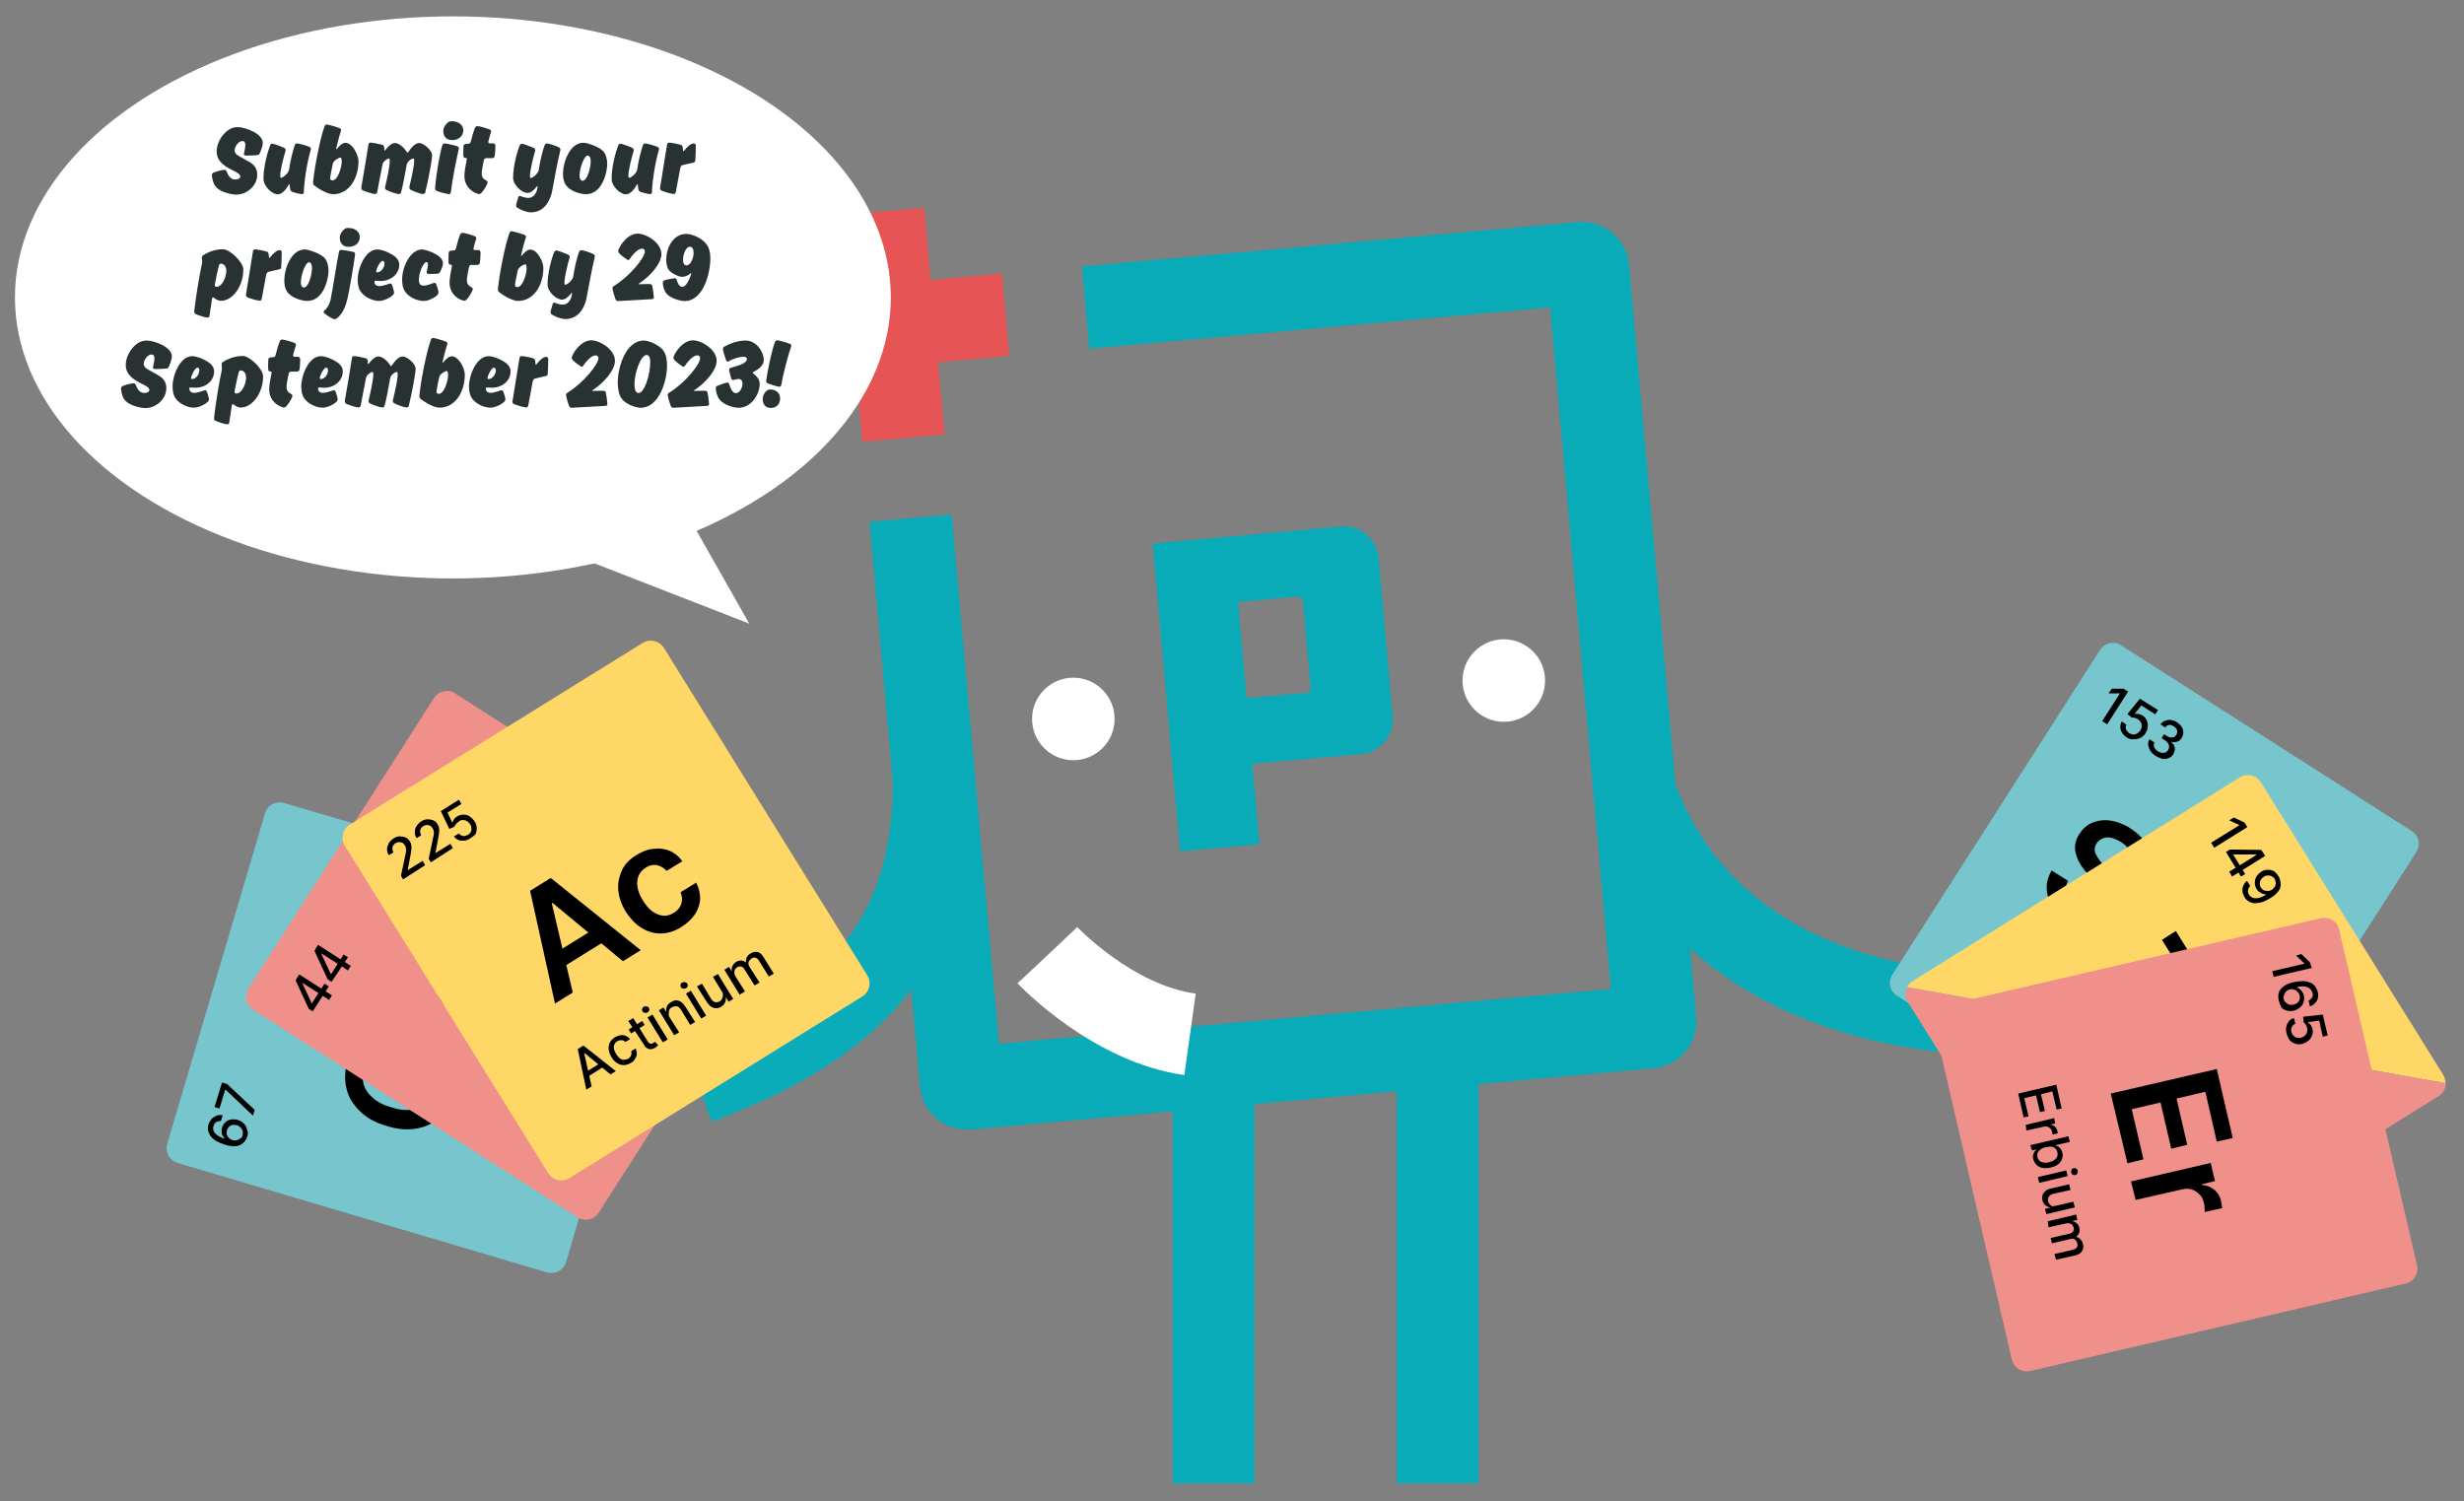 <?xml version="1.0" encoding="utf-8"?>
<!-- Generator: Adobe Illustrator 27.7.0, SVG Export Plug-In . SVG Version: 6.00 Build 0)  -->
<svg version="1.1" id="body" xmlns="http://www.w3.org/2000/svg" xmlns:xlink="http://www.w3.org/1999/xlink" x="0px" y="0px"
	 viewBox="0 0 692.6 422" style="enable-background:new 0 0 692.6 422;" xml:space="preserve">
<rect x="0" y="0" width="692.6" height="422" fill="#808080" stroke="none"/>
<g>
	<path style="fill:#09ACB8;" d="M563.8,297c-59.3-1.3-100.3-26.8-115.6-71.8l21.8-7.4c15.3,45.1,59.8,55.4,94.4,56.2L563.8,297z"/>
</g>
<g>
	<path style="fill:#09ACB8;" d="M200.1,315.3l-8.1-21.5c43.4-16.3,59.4-37,59-76.7l23-0.2C274.6,278.9,237,301.4,200.1,315.3z"/>
</g>
<g>
	<g>
		<g>
			<rect x="329.6" y="299" style="fill:#09ACB8;" width="23" height="118"/>
		</g>
		<g>
			<rect x="392.6" y="299" style="fill:#09ACB8;" width="23" height="118"/>
		</g>
		<g>
			<g>
				<path style="fill:#08ABB7;" d="M464.9,300.3l-192,17.2c-7.2,0.6-13.6-4.7-14.3-11.9l-14.2-158.9l23.1-2.1l13.3,148.8l172-15.4
					L435.7,86.4L306.2,98l-2.1-23.1l139.5-12.5c7.2-0.6,13.6,4.7,14.3,11.9L476.8,286C477.4,293.2,472.1,299.6,464.9,300.3z"/>
			</g>
			<g>
				<g>
					<path style="fill:#08ABB7;" d="M376.9,148c5.3-0.5,10.1,3.4,10.6,8.9l4,44.5c0.5,5.1-3.6,10.1-8.9,10.6l-30.6,2.7l2,22.6
						l-22.3,2l-7.7-86.5L376.9,148z M367.3,194.8c0.6-0.1,1.1-0.7,1.1-1.3l-2.2-24.6c-0.1-0.6-0.6-1.2-1.3-1.2l-16.9,1.5l2.4,27
						L367.3,194.8z"/>
				</g>
			</g>
			<g>
				<g>
					<circle style="fill:#FFFFFF;" cx="422.7" cy="191.3" r="11.6"/>
				</g>
				<g>
					<circle style="fill:#FFFFFF;" cx="301.7" cy="202.1" r="11.6"/>
				</g>
			</g>
			<g style="enable-background:new    ;">
				<polygon style="fill:#E75455;" points="281.6,76.9 261.6,78.7 259.8,58.4 236.7,60.4 238.6,80.8 218.5,82.6 220.6,105.6 
					240.6,103.9 242.4,124.2 265.5,122.1 263.7,101.8 283.7,100 				"/>
			</g>
			<g>
				<g>
					<path style="fill:#FFFFFF;" d="M286,276.4l16.9-15.8l-8.5,7.9l8.4-7.9c0.2,0.2,15.6,16.3,33.3,18.7l-3.2,22.9
						C307.1,298.6,286.9,277.3,286,276.4z"/>
				</g>
			</g>
		</g>
	</g>
	<g>
		<g>
			<g style="enable-background:new    ;">
				<path style="fill:#77C6CE;" d="M614.9,332.1l-81.7-52.2c-2-1.3-2.6-3.9-1.3-5.9l58.4-91.3c1.3-2,3.9-2.6,5.9-1.3l81.7,52.2
					c2,1.3,2.6,3.9,1.3,5.9l-58.4,91.3C619.5,332.8,616.8,333.4,614.9,332.1z"/>
			</g>
			<g>
				<path d="M598.8,243.3c0.6-1.2,0.6-2.3,0.2-3.5c-0.5-1.2-1.4-2.2-2.8-3.1c-1-0.6-1.9-1-2.8-1.2c-0.9-0.2-1.7-0.1-2.4,0.2
					s-1.2,0.7-1.7,1.4c-0.3,0.5-0.5,1.1-0.5,1.6c0,0.6,0.1,1.1,0.4,1.6c0.3,0.5,0.6,1.1,1,1.6s0.8,1,1.3,1.5l2,2.2
					c0.8,0.9,1.6,1.8,2.2,2.7c0.7,1,1.2,2,1.5,3s0.5,2.1,0.3,3.2c-0.1,1.1-0.5,2.2-1.2,3.3c-1,1.5-2.2,2.6-3.7,3.2
					c-1.5,0.7-3.2,0.8-5.1,0.5c-1.9-0.3-3.8-1.1-5.9-2.4c-2-1.3-3.5-2.7-4.6-4.3c-1.1-1.6-1.6-3.2-1.7-4.9s0.4-3.5,1.4-5.2l4.6,2.9
					c-0.5,0.9-0.7,1.9-0.6,2.8s0.5,1.8,1.1,2.6s1.4,1.5,2.4,2.1s2,1.1,3,1.3s1.8,0.1,2.6-0.1c0.8-0.3,1.4-0.8,1.9-1.5
					c0.4-0.7,0.6-1.4,0.5-2c-0.1-0.7-0.4-1.4-0.9-2.1c-0.5-0.7-1.1-1.5-1.9-2.4l-2.5-2.6c-1.8-1.9-2.9-3.8-3.4-5.7s-0.2-3.8,1-5.6
					c1-1.5,2.2-2.6,3.8-3.2c1.6-0.6,3.3-0.8,5.1-0.5s3.7,1,5.5,2.2s3.2,2.5,4.2,4s1.5,3.1,1.6,4.7c0.1,1.6-0.3,3.2-1.2,4.6
					L598.8,243.3z"/>
				<path d="M595.6,267.7l12.4-19.3l4.4,2.8l-2.1,3.3l0.2,0.1c1.1-0.9,2.3-1.3,3.7-1.3c1.3,0,2.6,0.4,3.9,1.2
					c1.3,0.8,2.2,1.9,2.7,3.1s0.6,2.5,0.3,3.8l0.2,0.1c1.1-0.8,2.4-1.2,3.8-1.2c1.4,0,2.8,0.5,4.3,1.4c1.8,1.1,2.9,2.6,3.3,4.5
					c0.4,1.8-0.1,3.8-1.5,6l-8.3,13l-4.6-2.9l7.9-12.3c0.8-1.2,1-2.3,0.7-3.3s-0.9-1.7-1.8-2.3c-1.1-0.7-2.2-0.9-3.2-0.6
					s-1.9,1-2.6,2.1l-7.7,12.1l-4.5-2.9l8-12.5c0.6-1,0.8-2,0.6-3s-0.8-1.8-1.8-2.4c-0.7-0.4-1.4-0.6-2.1-0.6
					c-0.8,0-1.5,0.2-2.2,0.6s-1.3,1-1.8,1.8l-7.5,11.8L595.6,267.7z"/>
			</g>
			<g>
				<path d="M564.2,268c0.2-0.5,0.2-0.9,0-1.4s-0.6-0.9-1.1-1.2c-0.4-0.2-0.7-0.4-1.1-0.4c-0.4-0.1-0.7,0-1,0.1s-0.5,0.3-0.7,0.6
					c-0.1,0.2-0.2,0.4-0.2,0.7c0,0.2,0.1,0.4,0.2,0.7c0.1,0.2,0.2,0.4,0.4,0.6s0.3,0.4,0.5,0.5l0.8,0.8c0.2,0.3,0.5,0.6,0.7,0.9
					s0.4,0.7,0.5,1s0.2,0.8,0.2,1.2s-0.2,0.8-0.4,1.2c-0.3,0.5-0.8,0.9-1.3,1.1s-1.1,0.3-1.8,0.2s-1.3-0.4-2.1-0.8
					c-0.7-0.4-1.2-0.9-1.6-1.5s-0.6-1.1-0.6-1.7s0.1-1.2,0.4-1.7l1.4,0.9c-0.2,0.4-0.3,0.7-0.2,1c0,0.3,0.2,0.7,0.4,1
					s0.5,0.6,0.9,0.8c0.4,0.3,0.8,0.4,1.2,0.5s0.7,0.1,1.1-0.1c0.3-0.1,0.6-0.3,0.8-0.6c0.2-0.3,0.2-0.5,0.2-0.8s-0.2-0.6-0.3-0.8
					c-0.2-0.3-0.4-0.6-0.7-0.9l-0.9-1c-0.6-0.7-1-1.3-1.2-2s-0.1-1.3,0.3-2c0.3-0.5,0.8-0.9,1.3-1.1s1.1-0.3,1.8-0.2
					c0.6,0.1,1.3,0.3,1.9,0.7c0.6,0.4,1.1,0.9,1.4,1.4c0.3,0.5,0.5,1.1,0.6,1.6c0,0.6-0.1,1.1-0.4,1.6L564.2,268z"/>
				<path d="M564.8,278.1c-0.4-0.3-0.8-0.6-1-1s-0.4-0.8-0.4-1.2s0.1-0.9,0.4-1.3c0.2-0.4,0.5-0.7,0.8-0.8s0.6-0.2,1-0.2
					c0.3,0,0.7,0.1,1.1,0.2c0.4,0.1,0.7,0.3,1.1,0.4c0.4,0.2,0.8,0.4,1.1,0.5s0.5,0.2,0.7,0.2s0.3-0.1,0.4-0.2l0,0
					c0.3-0.4,0.3-0.8,0.3-1.1c-0.1-0.4-0.3-0.7-0.8-1s-0.9-0.4-1.3-0.4c-0.4,0-0.7,0.1-1,0.3l-1.1-1.1c0.4-0.3,0.9-0.5,1.3-0.6
					c0.5-0.1,0.9-0.1,1.4,0.1c0.5,0.1,0.9,0.3,1.3,0.6c0.3,0.2,0.5,0.4,0.8,0.7c0.3,0.3,0.5,0.6,0.6,0.9s0.2,0.7,0.2,1.2
					c0,0.4-0.2,0.9-0.5,1.4l-2.9,4.6l-1.3-0.8l0.6-0.9h-0.1c-0.2,0.1-0.4,0.2-0.7,0.3s-0.6,0.1-0.9,0
					C565.5,278.5,565.2,278.4,564.8,278.1z M565.8,277.3c0.4,0.2,0.7,0.4,1.1,0.4c0.4,0,0.7,0,1-0.2c0.3-0.1,0.5-0.4,0.7-0.6
					l0.6-0.9c-0.1,0-0.2,0-0.4,0s-0.3-0.1-0.5-0.2s-0.4-0.2-0.6-0.2c-0.2-0.1-0.3-0.2-0.5-0.2c-0.3-0.1-0.6-0.2-0.8-0.3
					c-0.3-0.1-0.5-0.1-0.7,0s-0.4,0.2-0.6,0.5c-0.2,0.3-0.2,0.7-0.1,1C565.1,276.7,565.4,277,565.8,277.3z"/>
				<path d="M570.1,281.3l4.4-6.9l1.3,0.8l-0.7,1.1l0.1,0.1c0.4-0.3,0.8-0.4,1.3-0.4s0.9,0.1,1.4,0.4s0.8,0.7,1,1.1s0.2,0.9,0.1,1.3
					h0.1c0.4-0.3,0.9-0.4,1.4-0.4s1,0.2,1.5,0.5c0.6,0.4,1,0.9,1.2,1.6c0.1,0.6,0,1.4-0.5,2.2l-3,4.6l-1.3-0.9l2.9-4.5
					c0.3-0.5,0.4-0.9,0.3-1.3c-0.1-0.4-0.4-0.7-0.7-0.9c-0.4-0.3-0.9-0.4-1.3-0.3c-0.4,0.1-0.8,0.4-1,0.8l-2.8,4.4l-1.3-0.9l2.9-4.6
					c0.2-0.4,0.3-0.8,0.2-1.1c-0.1-0.4-0.3-0.7-0.7-0.9c-0.3-0.2-0.5-0.2-0.8-0.3c-0.3,0-0.6,0.1-0.9,0.2c-0.3,0.2-0.5,0.4-0.7,0.7
					l-2.7,4.3L570.1,281.3z"/>
				<path d="M583.2,289.9c-0.4-0.3-0.8-0.6-1-1s-0.4-0.8-0.4-1.3c0-0.4,0.1-0.9,0.4-1.3c0.2-0.4,0.5-0.7,0.8-0.8
					c0.3-0.2,0.6-0.2,1-0.2c0.3,0,0.7,0.1,1.1,0.2c0.4,0.1,0.7,0.3,1.1,0.4c0.4,0.2,0.8,0.4,1.1,0.5s0.5,0.2,0.7,0.2
					s0.3-0.1,0.4-0.2l0,0c0.3-0.4,0.3-0.8,0.3-1.1c-0.1-0.4-0.3-0.7-0.8-1s-0.9-0.4-1.3-0.4c-0.4,0-0.7,0.1-1,0.3l-1.1-1.1
					c0.4-0.3,0.9-0.5,1.3-0.6c0.5-0.1,0.9-0.1,1.4,0.1c0.5,0.1,0.9,0.3,1.3,0.6c0.3,0.2,0.5,0.4,0.8,0.7c0.3,0.3,0.5,0.6,0.6,0.9
					c0.2,0.3,0.2,0.7,0.2,1.2c0,0.4-0.2,0.9-0.5,1.4l-2.9,4.6l-1.3-0.8l0.6-0.9h-0.1c-0.2,0.1-0.4,0.2-0.7,0.3s-0.6,0.1-0.9,0
					C583.9,290.3,583.6,290.2,583.2,289.9z M584.2,289c0.4,0.2,0.7,0.4,1.1,0.4c0.4,0,0.7,0,1-0.2s0.5-0.4,0.7-0.6l0.6-0.9
					c-0.1,0-0.2,0-0.4,0s-0.3-0.1-0.5-0.2s-0.4-0.2-0.6-0.2c-0.2-0.1-0.3-0.2-0.5-0.2c-0.3-0.1-0.6-0.2-0.8-0.3
					c-0.3-0.1-0.5-0.1-0.7,0s-0.4,0.2-0.6,0.5c-0.2,0.3-0.3,0.7-0.1,1C583.5,288.5,583.8,288.8,584.2,289z"/>
				<path d="M588.5,293.1l4.4-6.9l1.3,0.8l-0.7,1.1h0.1c0.4-0.3,0.8-0.4,1.2-0.5s0.9,0.1,1.3,0.4c0.1,0.1,0.2,0.1,0.3,0.2
					s0.2,0.1,0.3,0.2l-0.8,1.3c0-0.1-0.1-0.1-0.3-0.2c-0.1-0.1-0.3-0.2-0.4-0.3c-0.3-0.2-0.6-0.3-1-0.3c-0.3,0-0.6,0-0.9,0.2
					c-0.3,0.1-0.5,0.4-0.7,0.7l-2.7,4.2L588.5,293.1z"/>
				<path d="M593.4,296.2l4.4-6.9l1.3,0.9l-4.4,6.9L593.4,296.2z M599.2,288.7c-0.2-0.1-0.4-0.4-0.5-0.6c-0.1-0.3,0-0.5,0.1-0.7
					s0.3-0.4,0.6-0.4c0.3-0.1,0.5,0,0.8,0.1c0.2,0.1,0.4,0.4,0.4,0.6c0.1,0.3,0,0.5-0.1,0.7s-0.3,0.4-0.6,0.4
					C599.6,288.9,599.4,288.8,599.2,288.7z"/>
				<path d="M602.7,298.2l2.6-4l1.3,0.9l-4.4,6.9l-1.3-0.8l0.8-1.2h-0.1c-0.4,0.3-0.8,0.4-1.4,0.4s-1-0.1-1.5-0.5
					c-0.4-0.3-0.8-0.6-1-1s-0.3-0.9-0.2-1.4s0.3-1.1,0.6-1.6l2.8-4.4l1.3,0.9l-2.7,4.2c-0.3,0.5-0.4,0.9-0.3,1.4
					c0.1,0.4,0.3,0.8,0.8,1.1c0.3,0.2,0.5,0.3,0.9,0.3c0.3,0,0.7,0,1-0.2C602.2,298.8,602.5,298.6,602.7,298.2z"/>
				<path d="M604.1,303l4.4-6.9l1.3,0.8l-0.7,1.1l0.1,0.1c0.4-0.3,0.8-0.4,1.3-0.4s0.9,0.1,1.4,0.4s0.8,0.7,1,1.1s0.2,0.9,0.1,1.3
					h0.1c0.4-0.3,0.9-0.4,1.4-0.4s1,0.2,1.5,0.5c0.6,0.4,1,0.9,1.2,1.6s0,1.4-0.5,2.2l-3,4.6l-1.3-0.9l2.9-4.5
					c0.3-0.5,0.4-0.9,0.3-1.3c-0.1-0.4-0.4-0.7-0.7-0.9c-0.4-0.3-0.9-0.4-1.3-0.3c-0.4,0.1-0.8,0.4-1,0.8l-2.8,4.4l-1.3-0.9l2.9-4.6
					c0.2-0.4,0.3-0.8,0.2-1.1c-0.1-0.4-0.3-0.7-0.7-0.9c-0.3-0.2-0.5-0.2-0.8-0.2s-0.6,0.1-0.9,0.2c-0.3,0.2-0.5,0.4-0.7,0.7
					l-2.7,4.3L604.1,303z"/>
			</g>
			<g>
				<path d="M598.2,194.4l-5.9,9.2l-1.4-0.9l5-7.8h-0.1h-3.1l0.9-1.3h3.3L598.2,194.4z"/>
				<path d="M597.8,207.3c-0.6-0.4-1-0.8-1.3-1.3s-0.5-1-0.5-1.6s0.1-1.1,0.4-1.6l1.3,0.9c-0.2,0.4-0.3,0.9-0.1,1.3
					c0.2,0.5,0.5,0.8,0.9,1.1c0.4,0.2,0.7,0.3,1.1,0.4c0.4,0,0.7-0.1,1.1-0.3c0.3-0.2,0.6-0.5,0.9-0.8c0.2-0.4,0.4-0.8,0.4-1.2
					s0-0.8-0.2-1.1s-0.4-0.6-0.8-0.9c-0.3-0.2-0.6-0.3-0.9-0.4c-0.3-0.1-0.7-0.1-0.9-0.1l-1.2-1l3.5-4.3l5.1,3.2l-0.8,1.2l-3.9-2.5
					l-1.9,2.4h0.1c0.3-0.1,0.6-0.1,1,0s0.7,0.2,1.1,0.4c0.6,0.4,1,0.8,1.2,1.4c0.3,0.5,0.4,1.1,0.3,1.8c0,0.6-0.3,1.2-0.6,1.8
					c-0.4,0.6-0.9,1-1.4,1.3c-0.6,0.3-1.2,0.4-1.8,0.4C599,207.9,598.4,207.7,597.8,207.3z"/>
				<path d="M605.8,212.4c-0.6-0.4-1.1-0.9-1.4-1.4c-0.3-0.5-0.5-1.1-0.6-1.6c0-0.6,0.1-1.1,0.4-1.6l1.4,0.9
					c-0.2,0.3-0.2,0.6-0.2,0.9s0.2,0.6,0.4,0.9c0.2,0.3,0.5,0.5,0.8,0.7c0.4,0.2,0.7,0.4,1.1,0.4c0.4,0.1,0.7,0,1-0.1
					s0.5-0.3,0.7-0.6s0.3-0.6,0.3-1s-0.1-0.7-0.3-1s-0.5-0.6-1-0.9l-0.8-0.5l0.7-1.1l0.8,0.5c0.3,0.2,0.7,0.4,1,0.4s0.7,0,0.9-0.1
					c0.3-0.1,0.5-0.3,0.7-0.6s0.3-0.6,0.3-0.9c0-0.3-0.1-0.6-0.2-0.8s-0.4-0.5-0.7-0.7s-0.6-0.3-0.9-0.4c-0.3-0.1-0.6,0-0.9,0.1
					s-0.5,0.3-0.7,0.6l-1.3-0.9c0.3-0.5,0.8-0.8,1.3-1s1.1-0.3,1.7-0.2c0.6,0.1,1.2,0.3,1.7,0.7c0.6,0.4,1,0.8,1.3,1.3
					s0.4,1,0.4,1.6c0,0.5-0.2,1-0.5,1.5s-0.8,0.9-1.3,1c-0.5,0.2-1.1,0.2-1.6,0v0.1c0.6,0.5,0.9,1,1,1.6s-0.1,1.2-0.4,1.8
					c-0.3,0.5-0.8,0.9-1.3,1.1c-0.5,0.2-1.1,0.3-1.8,0.2C607.1,213.1,606.4,212.8,605.8,212.4z"/>
			</g>
		</g>
		<g>
			<g>
				<g style="enable-background:new    ;">
					<path style="fill:#FFD767;" d="M686.8,302.2l-51.3-82.3c-1.2-2-3.9-2.6-5.9-1.4l-92,57.3c-0.7,0.4-1.2,1-1.5,1.7l151.3,27
						C687.4,303.7,687.2,302.9,686.8,302.2z"/>
				</g>
				<g style="enable-background:new    ;">
					<path style="fill:#EF908A;" d="M536.3,281.7l51.3,82.3c1.2,2,3.9,2.6,5.9,1.4l92-57.3c1.3-0.8,2-2.2,2-3.6l-151.3-27
						C535.4,278.8,535.5,280.4,536.3,281.7z"/>
				</g>
			</g>
			<g>
				<path d="M607.7,264.2l3.9-2.5l12.9,20.7l-3.9,2.5l-5-8l-22,13.7l-2.9-4.7l22-13.7L607.7,264.2z"/>
				<path d="M601.1,302.7l26-16.2l2.9,4.6l-9.7,6.1l0.1,0.2c0.6-0.1,1.3,0,2.1,0.1s1.6,0.4,2.5,0.9s1.6,1.3,2.3,2.5
					c0.9,1.5,1.4,3.1,1.4,4.8c0,1.7-0.5,3.4-1.6,5c-1,1.6-2.7,3.1-4.8,4.5c-2.1,1.3-4.2,2.1-6.1,2.3c-1.9,0.2-3.7,0-5.2-0.7
					s-2.8-1.8-3.7-3.4c-0.7-1.1-1.1-2.2-1.2-3.1c-0.1-1,0-1.8,0.2-2.6c0.3-0.8,0.5-1.4,0.9-2l-0.2-0.3l-3.1,1.9L601.1,302.7z
					 M613.7,301.1c-1.3,0.8-2.3,1.7-3,2.6s-1.1,1.9-1.2,2.9c-0.1,1,0.1,2,0.8,3c0.6,1,1.4,1.7,2.4,2s2,0.4,3.2,0.2
					c1.2-0.2,2.4-0.7,3.6-1.5c1.2-0.8,2.2-1.6,2.9-2.5s1.1-1.9,1.2-2.9c0.1-1-0.2-2-0.8-3.1c-0.6-1-1.4-1.7-2.3-2
					c-0.9-0.4-2-0.4-3.1-0.2C616.1,299.8,614.9,300.4,613.7,301.1z"/>
			</g>
			<g>
				<path d="M570.7,283.6l1.2-0.8l4.5,7.2l-1.2,0.8l-1.8-2.9l-8.1,5l-0.9-1.4l8.1-5L570.7,283.6z"/>
				<path d="M569.1,299.4c-0.4-0.7-0.6-1.4-0.7-2c0-0.7,0.2-1.3,0.5-1.9c0.4-0.6,0.9-1.1,1.6-1.6c0.7-0.4,1.4-0.7,2.1-0.8
					c0.7-0.1,1.4,0,2,0.3s1.1,0.8,1.5,1.4c0.2,0.4,0.4,0.8,0.5,1.3c0.1,0.4,0.1,0.9,0,1.4s-0.3,0.9-0.6,1.4s-0.8,0.9-1.5,1.3
					l-0.5,0.3l-3.4-5.5l1-0.6l2.6,4.2c0.4-0.2,0.6-0.5,0.8-0.8s0.3-0.7,0.3-1c0-0.4-0.1-0.7-0.3-1.1s-0.5-0.7-0.9-0.8
					c-0.4-0.2-0.7-0.2-1.1-0.2c-0.4,0-0.8,0.2-1.1,0.4l-0.8,0.5c-0.5,0.3-0.8,0.6-1,1s-0.3,0.8-0.3,1.2s0.1,0.8,0.4,1.2
					c0.2,0.3,0.3,0.5,0.5,0.6c0.2,0.2,0.4,0.3,0.7,0.3c0.2,0.1,0.5,0.1,0.8,0l0.6,1.4c-0.4,0.1-0.9,0.2-1.3,0.1
					c-0.4-0.1-0.9-0.3-1.3-0.6C569.8,300.3,569.4,299.9,569.1,299.4z"/>
				<path d="M572,303.8l7-4.3l0.8,1.3l-1.1,0.7v0.1c0.5-0.1,0.9-0.1,1.3,0.1c0.4,0.2,0.8,0.5,1,0.9c0.1,0.1,0.1,0.2,0.2,0.3
					c0.1,0.1,0.1,0.2,0.1,0.3L580,304c0-0.1-0.1-0.2-0.1-0.3c-0.1-0.1-0.1-0.3-0.2-0.4c-0.2-0.3-0.4-0.6-0.7-0.7
					c-0.3-0.2-0.6-0.2-0.9-0.2c-0.3,0-0.6,0.1-0.9,0.3l-4.3,2.6L572,303.8z"/>
				<path d="M575.1,308.8l9.3-5.8l0.8,1.4l-3.4,2.1v0.1c0.2,0,0.4,0,0.7,0s0.6,0.1,0.9,0.3c0.3,0.2,0.6,0.5,0.9,0.9
					c0.4,0.6,0.5,1.2,0.5,1.8s-0.2,1.2-0.6,1.8c-0.4,0.6-0.9,1.1-1.7,1.6s-1.5,0.7-2.2,0.8c-0.7,0.1-1.3,0-1.9-0.3
					c-0.6-0.3-1-0.7-1.4-1.2c-0.3-0.4-0.4-0.8-0.4-1.2c0-0.4,0-0.7,0.1-0.9c0.1-0.3,0.2-0.5,0.3-0.7l-0.1-0.1l-1.1,0.7L575.1,308.8z
					 M579.5,308c-0.5,0.3-0.9,0.6-1.2,1s-0.4,0.8-0.5,1.2c0,0.4,0.1,0.8,0.3,1.2c0.3,0.4,0.6,0.7,1,0.8s0.8,0.2,1.3,0.1
					s0.9-0.3,1.4-0.6c0.5-0.3,0.8-0.6,1.1-1s0.4-0.8,0.5-1.2s-0.1-0.8-0.3-1.2s-0.6-0.7-0.9-0.8c-0.4-0.1-0.8-0.2-1.2-0.1
					C580.4,307.5,579.9,307.7,579.5,308z"/>
				<path d="M580.1,316.7l7-4.3l0.8,1.4l-7,4.3L580.1,316.7z M588.5,312.4c-0.1-0.2-0.2-0.5-0.1-0.8c0.1-0.3,0.2-0.5,0.4-0.6
					s0.5-0.2,0.7-0.1s0.5,0.2,0.6,0.5s0.2,0.5,0.1,0.8c-0.1,0.3-0.2,0.5-0.4,0.6s-0.5,0.2-0.7,0.1S588.7,312.6,588.5,312.4z"/>
				<path d="M587.7,322.5l4.1-2.5l0.8,1.4l-7,4.3l-0.8-1.3l1.2-0.8v-0.1c-0.5,0.1-0.9,0-1.4-0.2s-0.9-0.6-1.2-1.1
					c-0.3-0.4-0.4-0.9-0.4-1.4s0.1-0.9,0.4-1.4s0.7-0.8,1.3-1.2l4.4-2.8l0.8,1.4l-4.3,2.7c-0.5,0.3-0.8,0.7-0.9,1.1s0,0.9,0.2,1.3
					c0.2,0.3,0.4,0.5,0.7,0.6c0.3,0.2,0.6,0.3,1,0.3C586.9,322.9,587.3,322.7,587.7,322.5z"/>
				<path d="M586.8,327.5l7-4.3l0.8,1.3l-1.1,0.7l0.1,0.1c0.5-0.1,0.9,0,1.3,0.1c0.4,0.2,0.8,0.5,1.1,1s0.4,0.9,0.4,1.4
					s-0.2,0.9-0.5,1.3v0.1c0.5-0.1,0.9,0,1.4,0.2c0.4,0.2,0.8,0.6,1.1,1.1c0.4,0.6,0.5,1.3,0.4,1.9s-0.6,1.2-1.4,1.7l-4.7,2.9
					l-0.8-1.4l4.5-2.8c0.5-0.3,0.7-0.6,0.8-1s0-0.8-0.3-1.1c-0.3-0.4-0.6-0.7-1-0.8s-0.8,0-1.3,0.3l-4.4,2.8l-0.8-1.4l4.6-2.9
					c0.4-0.2,0.6-0.5,0.7-0.9c0.1-0.4,0-0.8-0.2-1.1c-0.2-0.3-0.4-0.5-0.6-0.6c-0.3-0.1-0.6-0.2-0.9-0.2c-0.3,0-0.6,0.1-1,0.3
					l-4.3,2.7L586.8,327.5z"/>
			</g>
			<g>
				<path d="M631.7,232.5l-9.3,5.8l-0.9-1.4l7.9-4.9v-0.1l-2.8-1.3l1.3-0.8l3,1.4L631.7,232.5z"/>
				<path d="M625.7,239.5l1.1-0.7l8.8,0.1l0.6,0.9l-1.7,1l-0.4-0.6h-6.3h-0.1l3.4,5.5l-1.2,0.7L625.7,239.5z M626.6,245l2.2-1.3
					l0.5-0.3l6.6-4.1l0.8,1.3l-9.3,5.8L626.6,245z"/>
				<path d="M640.5,246.4c0.3,0.4,0.4,0.9,0.5,1.4s0.1,1,0,1.5s-0.4,1.1-0.9,1.6c-0.5,0.6-1.1,1.1-2,1.6c-0.8,0.5-1.6,0.9-2.3,1.1
					c-0.7,0.2-1.4,0.3-2,0.3s-1.2-0.2-1.7-0.5s-0.9-0.7-1.2-1.2c-0.3-0.6-0.5-1.1-0.6-1.7c0-0.6,0-1.1,0.3-1.6c0.2-0.5,0.6-1,1-1.3
					l0.9,1.4c-0.3,0.3-0.5,0.7-0.6,1.2s0,0.9,0.3,1.3c0.4,0.7,1.1,1,1.9,1c0.8,0,1.8-0.3,2.8-1v-0.1c-0.4,0-0.7-0.1-1-0.2
					c-0.3-0.1-0.6-0.3-0.9-0.5s-0.5-0.5-0.7-0.8c-0.3-0.5-0.5-1.1-0.5-1.7c0-0.6,0.1-1.2,0.4-1.7c0.3-0.5,0.7-1,1.3-1.4
					s1.2-0.6,1.9-0.6c0.6,0,1.3,0.1,1.8,0.4C639.6,245.2,640.1,245.7,640.5,246.4z M639.4,247.1c-0.2-0.4-0.5-0.6-0.9-0.8
					s-0.7-0.2-1.1-0.2c-0.4,0-0.8,0.1-1.1,0.4c-0.4,0.2-0.6,0.5-0.8,0.8s-0.3,0.7-0.3,1.1c0,0.4,0.1,0.8,0.3,1.1s0.4,0.5,0.6,0.6
					c0.2,0.2,0.5,0.3,0.8,0.3s0.6,0.1,0.9,0c0.3,0,0.6-0.2,0.8-0.3c0.3-0.2,0.6-0.5,0.8-0.8s0.3-0.7,0.3-1.1
					C639.7,247.9,639.6,247.5,639.4,247.1z"/>
			</g>
		</g>
		<g>
			<g style="enable-background:new    ;">
				<path style="fill:#EF908A;" d="M565.5,382.2l-21.9-94.5c-0.5-2.3,0.9-4.6,3.2-5.1l105.6-24.5c2.3-0.5,4.6,0.9,5.1,3.2l21.9,94.4
					c0.5,2.3-0.9,4.6-3.2,5.1l-105.6,24.6C568.3,385.9,566.1,384.5,565.5,382.2z"/>
			</g>
			<g>
				<path d="M593.3,307.4l29.8-6.9l4.5,19.4l-4.5,1l-3.2-14l-8.1,1.9l3,13l-4.5,1.1l-3-13l-8.1,1.9l3.3,14.1L598,327L593.3,307.4z"
					/>
				<path d="M599,332.1l22.4-5.2l1.2,5.1l-3.7,0.9l0.1,0.2c1.4,0.1,2.5,0.6,3.5,1.4c0.9,0.8,1.6,1.9,1.8,3.2c0.1,0.3,0.1,0.6,0.2,1
					s0.1,0.7,0.1,0.9l-4.9,1.1c0-0.2,0-0.6,0-1.1s-0.1-1-0.2-1.4c-0.2-1-0.6-1.8-1.2-2.4s-1.3-1.1-2.1-1.4s-1.7-0.3-2.7-0.1l-13.2,3
					L599,332.1z"/>
			</g>
			<g>
				<path d="M567.3,307.4l10.7-2.5l1.5,6.7l-1.4,0.3l-1.2-5.1l-3.2,0.8l1.1,4.7l-1.4,0.3l-1.1-4.7l-3.3,0.8l1.2,5.1l-1.4,0.3
					L567.3,307.4z"/>
				<path d="M569.4,316.2l8-1.9l0.3,1.5l-1.3,0.3v0.1c0.5,0,0.9,0.2,1.2,0.5s0.6,0.7,0.7,1.2c0,0.1,0,0.2,0.1,0.4c0,0.1,0,0.2,0,0.3
					l-1.5,0.3c0-0.1,0-0.2,0-0.3c0-0.2,0-0.3-0.1-0.5c-0.1-0.4-0.2-0.7-0.5-0.9c-0.2-0.2-0.5-0.4-0.8-0.5s-0.6-0.1-1,0l-4.9,1.1
					L569.4,316.2z"/>
				<path d="M570.7,321.9l10.7-2.5l0.4,1.6l-4,0.9v0.1c0.2,0.1,0.4,0.1,0.7,0.3c0.3,0.1,0.5,0.3,0.7,0.6c0.2,0.3,0.4,0.6,0.5,1.1
					c0.2,0.6,0.1,1.3-0.1,1.8c-0.2,0.6-0.6,1.1-1.1,1.5s-1.3,0.7-2.1,0.9c-0.9,0.2-1.6,0.2-2.3,0.1s-1.2-0.4-1.7-0.9
					c-0.4-0.4-0.7-1-0.9-1.6c-0.1-0.5-0.1-0.9,0-1.2c0.1-0.3,0.2-0.6,0.4-0.9c0.2-0.2,0.3-0.4,0.5-0.5v-0.1l-1.2,0.3L570.7,321.9z
					 M575,322.5c-0.6,0.1-1,0.3-1.4,0.6c-0.4,0.3-0.7,0.6-0.8,0.9c-0.2,0.4-0.2,0.8-0.1,1.2c0.1,0.5,0.3,0.8,0.6,1.1
					c0.3,0.3,0.7,0.4,1.2,0.5s1,0,1.5-0.1s1-0.3,1.4-0.6c0.4-0.3,0.7-0.6,0.8-0.9c0.2-0.4,0.2-0.8,0.1-1.3c-0.1-0.5-0.3-0.8-0.6-1.1
					c-0.3-0.3-0.7-0.4-1.1-0.5C576.1,322.3,575.6,322.4,575,322.5z"/>
				<path d="M572.8,330.9l8-1.9l0.4,1.6l-8,1.9L572.8,330.9z M582.2,329.6c-0.1-0.3,0-0.5,0.1-0.8c0.1-0.2,0.3-0.4,0.6-0.4
					c0.3-0.1,0.5,0,0.7,0.1s0.4,0.4,0.4,0.6c0.1,0.3,0,0.5-0.1,0.8c-0.1,0.2-0.3,0.4-0.6,0.4c-0.3,0.1-0.5,0-0.7-0.1
					S582.3,329.9,582.2,329.6z"/>
				<path d="M578.1,338.9l4.7-1.1l0.4,1.6l-8,1.9l-0.4-1.5l1.4-0.3v-0.1c-0.5-0.1-0.9-0.3-1.3-0.6c-0.4-0.3-0.6-0.8-0.8-1.4
					c-0.1-0.5-0.1-1,0-1.4s0.4-0.8,0.8-1.2c0.4-0.3,0.9-0.6,1.6-0.7l5.1-1.2l0.4,1.6l-4.9,1.1c-0.5,0.1-0.9,0.4-1.2,0.8
					s-0.3,0.8-0.2,1.3c0.1,0.3,0.2,0.6,0.4,0.8c0.2,0.3,0.5,0.4,0.8,0.6C577.3,339,577.7,339,578.1,338.9z"/>
				<path d="M575.6,343.3l8-1.9l0.3,1.5l-1.3,0.3v0.1c0.5,0.1,0.9,0.3,1.2,0.6c0.3,0.3,0.6,0.7,0.7,1.3c0.1,0.5,0.1,1-0.1,1.4
					c-0.2,0.4-0.4,0.8-0.8,1v0.1c0.5,0.1,0.9,0.3,1.2,0.7c0.4,0.4,0.6,0.8,0.7,1.4c0.2,0.7,0.1,1.4-0.3,1.9c-0.3,0.6-1,1-1.9,1.2
					l-5.4,1.2l-0.4-1.6l5.2-1.2c0.5-0.1,0.9-0.4,1.1-0.7c0.2-0.4,0.2-0.7,0.1-1.1c-0.1-0.5-0.4-0.9-0.7-1.1
					c-0.4-0.2-0.8-0.3-1.3-0.1l-5.1,1.2l-0.4-1.5l5.3-1.2c0.4-0.1,0.8-0.3,1-0.6c0.2-0.3,0.3-0.7,0.2-1.1c-0.1-0.3-0.2-0.5-0.4-0.8
					c-0.2-0.2-0.5-0.4-0.8-0.4c-0.3-0.1-0.6-0.1-1,0l-4.9,1.1L575.6,343.3z"/>
			</g>
			<g>
				<path d="M649.8,272.1l-10.7,2.5l-0.4-1.6l9-2.1v-0.1l-2.3-2.2l1.5-0.4l2.4,2.3L649.8,272.1z"/>
				<path d="M640.5,281.2c-0.1-0.5-0.1-1-0.1-1.5c0.1-0.5,0.2-1,0.5-1.4c0.3-0.5,0.8-0.9,1.4-1.3c0.6-0.4,1.4-0.7,2.4-0.9
					c0.9-0.2,1.8-0.3,2.6-0.3s1.4,0.1,2,0.4c0.6,0.2,1.1,0.6,1.4,1s0.6,1,0.8,1.6c0.1,0.6,0.2,1.2,0,1.8c-0.1,0.6-0.4,1-0.8,1.4
					s-0.8,0.7-1.4,0.9l-0.4-1.6c0.4-0.2,0.7-0.5,1-0.9c0.2-0.4,0.3-0.8,0.1-1.3c-0.2-0.8-0.7-1.3-1.4-1.6c-0.8-0.3-1.8-0.3-3,0v0.1
					c0.3,0.1,0.7,0.3,0.9,0.5c0.3,0.2,0.5,0.5,0.7,0.8s0.3,0.6,0.4,1c0.1,0.6,0.1,1.2-0.1,1.8c-0.2,0.6-0.5,1.1-1,1.5
					s-1,0.7-1.7,0.9c-0.7,0.2-1.3,0.1-2,0c-0.6-0.2-1.2-0.5-1.6-1C641,282.5,640.7,281.9,640.5,281.2z M641.9,280.8
					c0.1,0.4,0.3,0.8,0.6,1c0.3,0.3,0.6,0.5,1,0.6s0.8,0.1,1.2,0s0.8-0.3,1.1-0.5c0.3-0.3,0.5-0.6,0.6-0.9c0.1-0.4,0.1-0.7,0-1.2
					c-0.1-0.3-0.2-0.6-0.4-0.8c-0.2-0.2-0.4-0.4-0.6-0.6c-0.3-0.1-0.5-0.2-0.8-0.3s-0.6,0-0.9,0c-0.4,0.1-0.7,0.3-1,0.5
					c-0.3,0.3-0.5,0.6-0.6,1C641.8,280,641.8,280.4,641.9,280.8z"/>
				<path d="M642.7,290.3c-0.2-0.7-0.2-1.3,0-1.8c0.1-0.6,0.4-1.1,0.7-1.5c0.4-0.4,0.8-0.7,1.4-0.8l0.4,1.6c-0.4,0.1-0.8,0.4-1,0.9
					c-0.2,0.4-0.3,0.9-0.1,1.4c0.1,0.4,0.3,0.8,0.5,1s0.6,0.5,1,0.6s0.8,0.1,1.2,0s0.8-0.3,1.1-0.6c0.3-0.3,0.5-0.6,0.6-1
					s0.1-0.8,0-1.2c-0.1-0.3-0.2-0.6-0.4-0.9s-0.4-0.5-0.6-0.7l-0.1-1.5l5.5-0.6l1.4,5.9l-1.4,0.3l-1-4.5l-3.1,0.4v0.1
					c0.2,0.2,0.5,0.4,0.7,0.7c0.2,0.3,0.4,0.7,0.5,1.1c0.2,0.6,0.1,1.3-0.1,1.8c-0.2,0.6-0.5,1.1-1,1.5s-1,0.7-1.7,0.9
					c-0.7,0.2-1.3,0.2-2,0c-0.6-0.2-1.1-0.5-1.6-1C643.1,291.6,642.8,291,642.7,290.3z"/>
			</g>
		</g>
	</g>
	<g>
		<g>
			<g style="enable-background:new    ;">
				<path style="fill:#77C6CE;" d="M186.6,261.8l-27.5,93c-0.7,2.3-3,3.5-5.3,2.9L49.9,326.9c-2.3-0.7-3.5-3-2.9-5.3l27.5-93
					c0.7-2.3,3-3.5,5.3-2.9l103.9,30.7C186,257.2,187.3,259.5,186.6,261.8z"/>
			</g>
			<g>
				<path d="M111.5,289.3l-1.6,5.4c-0.9-0.1-1.8-0.1-2.6,0.2c-0.8,0.3-1.5,0.5-2.2,1s-1.2,1.1-1.7,1.8c-0.5,0.7-0.8,1.5-1.1,2.4
					c-0.5,1.6-0.5,3.1-0.1,4.6s1.3,2.8,2.6,3.9c1.3,1.2,3.1,2.1,5.3,2.7c2.2,0.7,4.2,0.9,6,0.6c1.7-0.2,3.2-0.9,4.3-1.9
					s1.9-2.3,2.4-3.9c0.3-0.9,0.4-1.7,0.4-2.6c0-0.8-0.1-1.6-0.4-2.4s-0.7-1.4-1.2-2.1s-1.2-1.1-2-1.6l1.6-5.4
					c1.3,0.6,2.5,1.4,3.5,2.5c1,1,1.8,2.2,2.5,3.6c0.6,1.3,1,2.8,1.1,4.4s-0.1,3.3-0.6,5c-0.8,2.6-2,4.7-3.8,6.4
					c-1.8,1.7-4,2.8-6.6,3.3s-5.5,0.3-8.6-0.7c-3.2-0.9-5.7-2.3-7.6-4.2c-1.9-1.9-3.2-4-3.7-6.3c-0.6-2.4-0.5-4.9,0.2-7.4
					c0.5-1.6,1.2-3.1,2-4.4c0.9-1.3,1.9-2.3,3.1-3.2c1.2-0.8,2.6-1.4,4-1.8C108.2,289.1,109.8,289.1,111.5,289.3z"/>
				<path d="M127.2,273.6l-12.8-3.8l1.5-5.2l22,6.5l-1.5,5l-3.9-1.2l-0.1,0.2c1.1,0.9,1.9,2,2.3,3.3c0.4,1.4,0.4,2.9-0.1,4.5
					c-0.4,1.4-1.1,2.6-2.1,3.5s-2.2,1.5-3.6,1.8c-1.4,0.3-3,0.1-4.8-0.4l-14-4.1l1.5-5.2l13.2,3.9c1.4,0.4,2.6,0.4,3.7-0.2
					c1-0.5,1.8-1.4,2.1-2.6c0.2-0.8,0.3-1.6,0.1-2.4s-0.5-1.6-1.1-2.3C129.2,274.5,128.4,274,127.2,273.6z"/>
			</g>
			<g>
				<path d="M143.3,316.6l-0.5,1.6c-0.4,0-0.7,0-1,0.1s-0.6,0.2-0.8,0.4c-0.3,0.2-0.5,0.4-0.7,0.7c-0.2,0.3-0.3,0.6-0.4,0.9
					c-0.2,0.6-0.2,1.2,0,1.8c0.2,0.6,0.5,1.1,1,1.5s1.2,0.8,2,1c0.9,0.3,1.6,0.3,2.3,0.2c0.7-0.1,1.2-0.3,1.7-0.7
					c0.4-0.4,0.8-0.9,0.9-1.5c0.1-0.3,0.1-0.7,0.1-1s-0.1-0.6-0.2-0.9c-0.1-0.3-0.3-0.6-0.5-0.8c-0.2-0.2-0.5-0.5-0.8-0.6l0.5-1.6
					c0.5,0.2,0.9,0.5,1.3,0.9c0.4,0.4,0.6,0.8,0.8,1.3s0.3,1,0.3,1.5s0,1.1-0.2,1.7c-0.3,0.9-0.7,1.7-1.4,2.2
					c-0.6,0.6-1.4,1-2.4,1.1s-1.9,0.1-3.1-0.2c-1.1-0.3-2-0.8-2.7-1.5c-0.7-0.6-1.1-1.4-1.4-2.2s-0.2-1.7,0.1-2.6
					c0.2-0.6,0.4-1.1,0.7-1.5s0.7-0.8,1.1-1.1c0.4-0.3,0.9-0.5,1.4-0.6C142.1,316.5,142.7,316.5,143.3,316.6z"/>
				<path d="M152,313.6c-0.2,0.7-0.6,1.3-1.1,1.8s-1.1,0.7-1.8,0.9c-0.7,0.1-1.5,0.1-2.3-0.2c-0.8-0.2-1.5-0.6-2-1.1s-0.9-1.1-1-1.7
					c-0.2-0.6-0.2-1.3,0.1-2.1c0.2-0.7,0.6-1.3,1.1-1.8c0.5-0.4,1.1-0.7,1.8-0.9c0.7-0.1,1.5-0.1,2.3,0.2c0.8,0.2,1.5,0.6,2,1.1
					s0.9,1.1,1,1.7C152.2,312.2,152.2,312.9,152,313.6z M150.7,313.3c0.1-0.5,0.1-0.9,0-1.3c-0.2-0.4-0.4-0.7-0.8-1
					c-0.4-0.3-0.8-0.5-1.3-0.6s-1-0.2-1.5-0.2s-0.9,0.2-1.2,0.4c-0.3,0.2-0.6,0.6-0.7,1.1c-0.1,0.5-0.1,0.9,0,1.3s0.4,0.7,0.8,1
					c0.4,0.3,0.8,0.5,1.3,0.6s1,0.2,1.5,0.2s0.9-0.2,1.2-0.4C150.3,314.1,150.6,313.7,150.7,313.3z"/>
				<path d="M156.4,309.1l-10.8-3.2l0.4-1.5l1.3,0.4v-0.1c-0.1-0.1-0.3-0.3-0.5-0.6c-0.2-0.2-0.3-0.5-0.4-0.9
					c-0.1-0.3,0-0.8,0.1-1.2c0.2-0.6,0.5-1.2,1-1.6s1-0.7,1.7-0.8s1.5,0,2.3,0.2c0.9,0.3,1.5,0.6,2.1,1.1c0.5,0.5,0.9,1,1.1,1.6
					s0.2,1.2,0,1.8c-0.1,0.5-0.3,0.8-0.6,1.1c-0.2,0.3-0.5,0.4-0.8,0.5s-0.5,0.2-0.7,0.2v0.1l4.2,1.2L156.4,309.1z M149.9,305.6
					c0.6,0.2,1.1,0.2,1.5,0.2s0.9-0.2,1.2-0.4c0.3-0.2,0.6-0.6,0.7-1c0.1-0.5,0.1-0.9,0-1.3c-0.2-0.4-0.4-0.7-0.8-1
					c-0.4-0.3-0.8-0.5-1.3-0.7s-1-0.2-1.5-0.2s-0.9,0.2-1.2,0.4c-0.3,0.2-0.6,0.6-0.7,1c-0.1,0.4-0.1,0.9,0,1.2
					c0.1,0.3,0.4,0.7,0.8,1C148.9,305.2,149.4,305.4,149.9,305.6z"/>
				<path d="M159,300.2l-10.8-3.2l0.4-1.5l1.3,0.4v-0.1c-0.1-0.1-0.3-0.3-0.5-0.6c-0.2-0.3-0.3-0.5-0.4-0.9c-0.1-0.3,0-0.8,0.1-1.2
					c0.2-0.6,0.5-1.2,1-1.6s1-0.7,1.7-0.8s1.5,0,2.3,0.2c0.9,0.3,1.5,0.6,2.1,1.1c0.5,0.5,0.9,1,1.1,1.6s0.2,1.2,0,1.8
					c-0.1,0.5-0.3,0.8-0.6,1.1c-0.2,0.3-0.5,0.4-0.8,0.5s-0.5,0.2-0.7,0.2v0.1l4.2,1.2L159,300.2z M152.6,296.7
					c0.6,0.2,1.1,0.2,1.5,0.2c0.5,0,0.9-0.2,1.2-0.4c0.3-0.2,0.6-0.6,0.7-1c0.1-0.5,0.1-0.9,0-1.3c-0.2-0.4-0.4-0.7-0.8-1
					c-0.4-0.3-0.8-0.5-1.3-0.7s-1-0.2-1.5-0.2s-0.9,0.2-1.2,0.4c-0.3,0.2-0.6,0.6-0.7,1c-0.1,0.4-0.1,0.9,0,1.2
					c0.1,0.4,0.4,0.7,0.8,1C151.6,296.3,152,296.5,152.6,296.7z"/>
				<path d="M159.9,287.1c-0.2,0.8-0.6,1.4-1.1,1.9s-1.1,0.8-1.8,0.9s-1.5,0.1-2.3-0.2c-0.8-0.2-1.5-0.6-2-1.1s-0.9-1-1.1-1.7
					c-0.2-0.6-0.2-1.3,0-2.1c0.1-0.4,0.3-0.9,0.6-1.2c0.3-0.3,0.6-0.7,1-0.9c0.4-0.2,0.9-0.4,1.5-0.4s1.2,0,1.9,0.3l0.5,0.2
					l-1.8,6.3l-1.1-0.3l1.4-4.8c-0.4-0.1-0.8-0.1-1.1-0.1c-0.4,0.1-0.7,0.2-0.9,0.5c-0.3,0.2-0.5,0.6-0.6,1s-0.1,0.8,0,1.2
					c0.1,0.4,0.3,0.7,0.6,1s0.6,0.5,1,0.6l0.9,0.3c0.5,0.2,1,0.2,1.4,0.1s0.8-0.3,1.1-0.5c0.3-0.3,0.5-0.6,0.6-1.1
					c0.1-0.3,0.1-0.6,0.1-0.8c0-0.3-0.1-0.5-0.2-0.7c-0.1-0.2-0.3-0.4-0.5-0.6l0.7-1.4c0.4,0.2,0.7,0.6,0.9,1s0.4,0.8,0.4,1.3
					S160,286.5,159.9,287.1z"/>
				<path d="M161.2,282l-7.9-2.3l0.4-1.5l1.2,0.4v-0.1c-0.4-0.3-0.6-0.6-0.8-1.1c-0.1-0.4-0.1-0.9,0-1.3c0-0.1,0.1-0.2,0.1-0.3
					s0.1-0.2,0.1-0.3l1.5,0.4c0,0.1-0.1,0.2-0.2,0.3c-0.1,0.1-0.1,0.3-0.2,0.5c-0.1,0.4-0.1,0.7-0.1,1c0.1,0.3,0.2,0.6,0.4,0.9
					c0.2,0.2,0.5,0.4,0.8,0.5l4.8,1.4L161.2,282z"/>
			</g>
			<g>
				<path d="M69.5,319.5c-0.1,0.5-0.4,0.9-0.7,1.3s-0.7,0.7-1.2,1s-1.1,0.4-1.8,0.4c-0.7,0-1.5-0.1-2.5-0.4c-0.9-0.3-1.7-0.6-2.4-1
					s-1.2-0.8-1.6-1.3c-0.4-0.5-0.6-1-0.8-1.6c-0.1-0.6-0.1-1.1,0.1-1.8c0.2-0.6,0.5-1.1,0.9-1.6c0.4-0.4,0.9-0.7,1.4-0.9
					c0.5-0.2,1.1-0.2,1.7-0.1l-0.5,1.6c-0.5,0-0.9,0.1-1.3,0.3c-0.4,0.2-0.6,0.6-0.8,1.1c-0.2,0.8-0.1,1.5,0.5,2.1
					c0.5,0.6,1.4,1.1,2.6,1.5V320c-0.2-0.3-0.4-0.6-0.6-0.9s-0.2-0.7-0.2-1c0-0.4,0-0.7,0.1-1.1c0.2-0.6,0.5-1.1,0.9-1.5
					s1-0.7,1.6-0.8c0.6-0.1,1.2-0.1,1.9,0.1c0.7,0.2,1.2,0.5,1.7,1s0.8,1,0.9,1.7C69.8,318.1,69.7,318.8,69.5,319.5z M68.2,319.1
					c0.1-0.4,0.1-0.8,0-1.2c-0.1-0.4-0.3-0.7-0.6-1c-0.3-0.3-0.6-0.5-1-0.6s-0.8-0.1-1.2-0.1c-0.4,0.1-0.7,0.2-1,0.5s-0.5,0.6-0.6,1
					c-0.1,0.3-0.1,0.6-0.1,0.9s0.1,0.6,0.3,0.8c0.1,0.3,0.3,0.5,0.6,0.7c0.2,0.2,0.5,0.3,0.8,0.4c0.4,0.1,0.8,0.1,1.2,0
					s0.7-0.3,1-0.5C67.9,319.9,68.1,319.5,68.2,319.1z"/>
				<path d="M71.1,313.6l-7.7-7.3h-0.1l-1.6,5.3l-1.4-0.4l2.1-6.9l1.4,0.4l7.8,7.3L71.1,313.6z"/>
			</g>
		</g>
		<g>
			<g style="enable-background:new    ;">
				<path style="fill:#EF908A;" d="M220.5,259.2l-52.2,81.7c-1.3,2-3.9,2.6-5.9,1.3l-91.3-58.4c-2-1.3-2.6-3.9-1.3-5.9l52.2-81.7
					c1.3-2,3.9-2.6,5.9-1.3l91.3,58.4C221.2,254.6,221.8,257.2,220.5,259.2z"/>
			</g>
			<g>
				<path d="M135.4,269.6c-1.2-0.6-2.3-0.6-3.5-0.2c-1.2,0.5-2.2,1.4-3.1,2.8c-0.6,1-1,1.9-1.2,2.8s-0.1,1.7,0.2,2.4
					c0.3,0.7,0.7,1.2,1.4,1.7c0.5,0.3,1.1,0.5,1.6,0.5c0.6,0,1.1-0.1,1.7-0.4c0.5-0.3,1.1-0.6,1.6-1s1-0.8,1.5-1.3l2.2-2
					c0.9-0.8,1.8-1.6,2.7-2.2c1-0.7,2-1.2,3-1.5s2.1-0.5,3.2-0.3c1.1,0.1,2.2,0.5,3.3,1.2c1.5,1,2.6,2.2,3.2,3.7
					c0.7,1.5,0.8,3.2,0.5,5.1s-1.1,3.8-2.4,5.9c-1.3,2-2.7,3.6-4.3,4.6c-1.6,1.1-3.2,1.6-4.9,1.7s-3.5-0.4-5.2-1.4l2.9-4.6
					c0.9,0.5,1.9,0.7,2.8,0.6c0.9-0.1,1.8-0.5,2.6-1.1s1.5-1.4,2.1-2.4c0.7-1,1.1-2,1.3-3s0.1-1.8-0.1-2.6c-0.3-0.8-0.8-1.4-1.5-1.9
					c-0.7-0.4-1.4-0.6-2-0.5c-0.7,0.1-1.4,0.4-2.1,0.9s-1.5,1.1-2.4,1.9l-2.6,2.5c-1.9,1.8-3.8,2.9-5.7,3.4s-3.8,0.2-5.6-1
					c-1.5-1-2.6-2.2-3.2-3.8s-0.8-3.3-0.5-5.1c0.3-1.8,1-3.7,2.2-5.5s2.5-3.2,4-4.2c1.5-1,3.1-1.5,4.7-1.6c1.6-0.1,3.2,0.3,4.6,1.2
					L135.4,269.6z"/>
				<path d="M165.5,264.5c-1.2,1.9-2.7,3.3-4.5,4.2c-1.7,0.8-3.6,1.1-5.6,0.9s-3.9-0.9-5.9-2.2c-2-1.3-3.5-2.7-4.5-4.5
					c-1-1.7-1.5-3.5-1.5-5.5s0.7-3.8,1.9-5.7c1-1.6,2.2-2.8,3.5-3.6c1.4-0.8,2.8-1.3,4.3-1.3c1.5-0.1,3,0.3,4.4,1.1l-2.8,4.4
					c-1-0.4-2.1-0.5-3.1-0.2s-1.9,0.9-2.6,2c-0.6,0.9-0.9,1.9-0.8,2.9c0,1,0.4,2,1.1,3s1.7,1.9,3,2.7c1.3,0.8,2.6,1.4,3.8,1.6
					s2.3,0.1,3.2-0.2c1-0.4,1.7-1,2.3-2c0.4-0.7,0.7-1.4,0.8-2.1s0-1.4-0.3-2.1s-0.7-1.3-1.3-1.9l2.8-4.4c1.3,1,2.3,2.2,2.9,3.5
					c0.6,1.4,0.8,2.8,0.6,4.4C167.1,261.3,166.5,262.9,165.5,264.5z"/>
			</g>
			<g>
				<path d="M156.6,309.5c-0.5-0.2-0.9-0.2-1.4,0s-0.9,0.6-1.2,1.1c-0.2,0.4-0.4,0.7-0.4,1.1c-0.1,0.4,0,0.7,0.1,1s0.3,0.5,0.6,0.7
					c0.2,0.1,0.4,0.2,0.7,0.2c0.2,0,0.4-0.1,0.7-0.2c0.2-0.1,0.4-0.2,0.6-0.4c0.2-0.1,0.4-0.3,0.5-0.5l0.8-0.8
					c0.3-0.2,0.6-0.5,0.9-0.7s0.7-0.4,1-0.5c0.4-0.1,0.8-0.2,1.2-0.2s0.8,0.2,1.2,0.4c0.5,0.3,0.9,0.8,1.1,1.3s0.3,1.1,0.2,1.8
					c-0.1,0.7-0.4,1.3-0.8,2.1c-0.4,0.7-0.9,1.2-1.5,1.6s-1.1,0.6-1.7,0.6c-0.6,0-1.2-0.1-1.7-0.4l0.9-1.4c0.3,0.2,0.7,0.3,1,0.2
					c0.3,0,0.7-0.2,1-0.4c0.3-0.2,0.6-0.5,0.8-0.9c0.3-0.4,0.4-0.8,0.5-1.2c0.1-0.4,0.1-0.7-0.1-1.1c-0.1-0.3-0.3-0.6-0.6-0.8
					c-0.3-0.2-0.5-0.2-0.8-0.2s-0.6,0.2-0.8,0.3c-0.3,0.2-0.6,0.4-0.9,0.7l-1,0.9c-0.7,0.6-1.3,1-2,1.2s-1.3,0.1-2-0.3
					c-0.5-0.3-0.9-0.8-1.1-1.3s-0.3-1.1-0.2-1.8c0.1-0.6,0.3-1.3,0.7-1.9s0.9-1.1,1.4-1.4s1.1-0.5,1.6-0.6c0.6,0,1.1,0.1,1.6,0.4
					L156.6,309.5z"/>
				<path d="M167.3,308.1c-0.4,0.7-0.9,1.1-1.6,1.4c-0.6,0.3-1.3,0.4-2,0.3s-1.4-0.4-2.1-0.8c-0.7-0.4-1.2-1-1.6-1.6
					c-0.4-0.6-0.6-1.2-0.5-1.9c0-0.7,0.2-1.3,0.6-2c0.3-0.5,0.7-0.9,1.2-1.2c0.5-0.3,0.9-0.4,1.4-0.5c0.5,0,1,0.1,1.5,0.3l-0.8,1.3
					c-0.4-0.1-0.8-0.1-1.2,0s-0.7,0.4-1,0.8c-0.2,0.4-0.3,0.8-0.3,1.2s0.2,0.8,0.4,1.2c0.3,0.4,0.6,0.7,1.1,1.1
					c0.5,0.3,1,0.5,1.5,0.6s0.9,0,1.3-0.1c0.4-0.2,0.7-0.4,0.9-0.8c0.2-0.3,0.3-0.5,0.3-0.8s0-0.5-0.1-0.8s-0.2-0.5-0.4-0.7l0.8-1.3
					c0.4,0.3,0.7,0.7,0.9,1.2s0.3,1,0.2,1.5C167.8,307,167.6,307.5,167.3,308.1z"/>
				<path d="M171.3,301.8c-0.3,0.4-0.6,0.8-1,1s-0.8,0.4-1.2,0.4s-0.9-0.1-1.3-0.4c-0.4-0.2-0.7-0.5-0.8-0.8c-0.2-0.3-0.2-0.6-0.2-1
					s0.1-0.7,0.2-1.1c0.1-0.4,0.3-0.7,0.4-1.1c0.2-0.4,0.4-0.8,0.5-1.1c0.1-0.3,0.2-0.5,0.2-0.7s-0.1-0.3-0.2-0.4l0,0
					c-0.4-0.3-0.8-0.3-1.1-0.3c-0.4,0.1-0.7,0.3-1,0.8s-0.4,0.9-0.4,1.3s0.1,0.7,0.3,1l-1.1,1.1c-0.3-0.4-0.5-0.9-0.6-1.3
					c-0.1-0.5,0-0.9,0.1-1.4s0.3-0.9,0.6-1.3c0.2-0.3,0.4-0.5,0.7-0.8s0.6-0.5,0.9-0.6c0.3-0.2,0.7-0.2,1.2-0.2s0.9,0.2,1.4,0.5
					l4.6,2.9l-0.8,1.3l-1.1-0.6v0.1c0.1,0.2,0.2,0.4,0.3,0.7c0.1,0.3,0.1,0.6,0,0.9S171.6,301.4,171.3,301.8z M170.4,300.8
					c0.2-0.4,0.4-0.7,0.4-1.1s0-0.7-0.2-1c-0.1-0.3-0.4-0.5-0.6-0.7l-0.9-0.6c0,0.1,0,0.2,0,0.4c0,0.2-0.1,0.3-0.2,0.5
					c-0.1,0.2-0.2,0.4-0.2,0.6s-0.2,0.3-0.2,0.4c-0.1,0.3-0.2,0.6-0.3,0.8c-0.1,0.3-0.1,0.5,0,0.7s0.2,0.4,0.5,0.6s0.7,0.3,1,0.1
					C169.9,301.4,170.2,301.2,170.4,300.8z"/>
				<path d="M171.3,292.5l4.1,2.6l-0.9,1.3l-6.9-4.4l0.8-1.3l1.1,0.7l0.1-0.1c-0.3-0.4-0.4-0.8-0.4-1.3s0.2-1,0.5-1.5s0.7-0.8,1.1-1
					c0.4-0.2,0.9-0.3,1.4-0.3c0.5,0.1,1.1,0.3,1.6,0.6l4.4,2.8l-0.9,1.3l-4.2-2.7c-0.5-0.3-1-0.4-1.4-0.4c-0.4,0.1-0.8,0.3-1.1,0.8
					c-0.2,0.3-0.3,0.6-0.3,1s0.1,0.6,0.2,0.9C170.6,292,170.9,292.3,171.3,292.5z"/>
				<path d="M181.1,286.4c-0.4,0.6-0.8,1-1.4,1.2c-0.6,0.3-1.2,0.3-1.9,0.2s-1.4-0.4-2.2-0.9c-0.7-0.5-1.3-1-1.7-1.6
					s-0.6-1.2-0.6-1.8s0.2-1.2,0.5-1.8c0.3-0.4,0.6-0.7,0.9-0.9c0.3-0.2,0.6-0.3,0.9-0.3c0.3,0,0.5,0,0.7,0l0.1-0.1l-3.4-2.2
					l0.9-1.3l9.2,5.9l-0.8,1.3l-1.1-0.7l-0.1,0.1c0.1,0.2,0.2,0.4,0.3,0.7c0.1,0.3,0.1,0.6,0.1,0.9
					C181.6,285.6,181.4,286,181.1,286.4z M180.2,285.4c0.2-0.4,0.4-0.8,0.3-1.2c0-0.4-0.2-0.8-0.5-1.2s-0.7-0.7-1.1-1
					c-0.5-0.3-0.9-0.5-1.4-0.6c-0.4-0.1-0.9-0.1-1.2,0.1c-0.4,0.1-0.7,0.4-0.9,0.8c-0.3,0.4-0.4,0.8-0.3,1.2c0,0.4,0.2,0.8,0.5,1.2
					s0.6,0.7,1.1,1s0.9,0.5,1.4,0.6s0.9,0.1,1.3-0.1C179.6,286,179.9,285.8,180.2,285.4z"/>
				<path d="M176.9,275.2c-0.1,0.2-0.4,0.4-0.6,0.4c-0.3,0.1-0.5,0-0.7-0.1s-0.4-0.3-0.4-0.6c-0.1-0.3,0-0.5,0.1-0.8
					c0.1-0.2,0.4-0.4,0.6-0.4c0.3-0.1,0.5,0,0.7,0.1s0.4,0.3,0.4,0.6C177.1,274.7,177,275,176.9,275.2z M184.4,281l-6.9-4.4l0.9-1.3
					l6.9,4.4L184.4,281z"/>
				<path d="M186.4,271.6l-4-2.6l0.9-1.4l6.9,4.4l-0.8,1.3l-1.2-0.8v0.1c0.3,0.4,0.4,0.8,0.4,1.4s-0.1,1-0.5,1.5
					c-0.3,0.4-0.6,0.8-1,1s-0.9,0.3-1.4,0.2s-1.1-0.3-1.6-0.6l-4.4-2.8l0.9-1.3l4.2,2.7c0.5,0.3,0.9,0.4,1.4,0.3
					c0.4-0.1,0.8-0.3,1.1-0.7c0.2-0.3,0.3-0.5,0.3-0.9s0-0.7-0.2-1C187,272.1,186.8,271.9,186.4,271.6z"/>
				<path d="M191.3,270.3l-6.9-4.4l0.8-1.3l1.1,0.7l0.1-0.1c-0.3-0.4-0.4-0.8-0.4-1.3s0.1-0.9,0.4-1.4c0.3-0.5,0.6-0.8,1.1-1
					c0.4-0.2,0.9-0.2,1.3-0.1v-0.1c-0.3-0.4-0.4-0.9-0.4-1.4s0.2-1,0.5-1.5c0.4-0.6,0.9-1,1.6-1.2c0.6-0.1,1.4,0,2.2,0.5l4.6,3
					l-0.9,1.3l-4.5-2.9c-0.5-0.3-0.9-0.4-1.3-0.3c-0.4,0.1-0.7,0.4-0.9,0.7c-0.3,0.4-0.4,0.9-0.3,1.3c0.1,0.4,0.4,0.8,0.8,1l4.4,2.8
					l-0.9,1.3l-4.6-2.9c-0.4-0.2-0.8-0.3-1.1-0.2c-0.4,0.1-0.7,0.3-0.9,0.7c-0.2,0.3-0.2,0.5-0.2,0.8s0.1,0.6,0.2,0.9
					c0.2,0.3,0.4,0.5,0.7,0.7l4.3,2.7L191.3,270.3z"/>
			</g>
			<g>
				<path d="M87.9,284.3l-1.1-0.7l-3.7-8l0.6-0.9l1.7,1.1l-0.4,0.6l2.6,5.6h0.1l3.5-5.5l1.2,0.8L87.9,284.3z M92.5,281.1l-2.1-1.4
					l-0.5-0.3l-6.6-4.2l0.8-1.3l9.2,5.9L92.5,281.1z"/>
				<path d="M93.2,276l-1.1-0.7l-3.7-8l0.6-0.9l1.7,1.1l-0.4,0.6l2.7,5.7h0.1l3.5-5.5l1.2,0.8L93.2,276z M97.8,272.8l-2.1-1.4
					l-0.5-0.3l-6.6-4.2l0.8-1.3l9.2,5.9L97.8,272.8z"/>
			</g>
		</g>
		<g>
			<g style="enable-background:new    ;">
				<path style="fill:#FFD767;" d="M242.4,280.1L160,331.2c-2,1.2-4.6,0.6-5.9-1.4l-57.2-92.1c-1.2-2-0.6-4.6,1.4-5.9l82.4-51.1
					c2-1.2,4.6-0.6,5.9,1.4l57.2,92.1C245,276.2,244.4,278.9,242.4,280.1z"/>
			</g>
			<g>
				<path d="M161,279l-5,3.1l-7-31.7l5.8-3.6l25.3,20.3l-5,3.1l-19.8-16.4l-0.2,0.1L161,279z M154.8,268.7l13.7-8.5l2.4,3.8
					l-13.7,8.5L154.8,268.7z"/>
				<path d="M191.5,260.6c-1.9,1.2-3.9,1.8-5.8,1.8s-3.7-0.5-5.4-1.6c-1.7-1-3.1-2.6-4.4-4.5c-1.2-2-1.9-4-2.1-6
					c-0.2-2,0.2-3.8,1-5.6s2.2-3.2,4.2-4.4c1.6-1,3.2-1.6,4.8-1.7c1.6-0.2,3.1,0,4.5,0.6s2.6,1.6,3.5,2.9l-4.4,2.7
					c-0.8-0.8-1.7-1.4-2.7-1.6c-1.1-0.2-2.1,0-3.2,0.7c-0.9,0.6-1.6,1.3-2,2.3c-0.4,0.9-0.5,2-0.3,3.2s0.7,2.4,1.5,3.7
					s1.7,2.4,2.7,3.1s2,1.1,3,1.2s2-0.2,3-0.8c0.7-0.4,1.2-0.9,1.6-1.5c0.4-0.6,0.6-1.2,0.7-2c0.1-0.7-0.1-1.5-0.4-2.3l4.4-2.7
					c0.7,1.4,1.1,2.9,1.1,4.4s-0.5,2.9-1.3,4.3C194.4,258.4,193.1,259.6,191.5,260.6z"/>
			</g>
			<g>
				<path d="M166.3,305.4l-1.5,0.9l-2.4-11.4l1.6-1l9.1,7.2l-1.5,0.9l-7.3-6h-0.1L166.3,305.4z M164.3,301.6l4.8-3l0.7,1.2l-4.8,3
					L164.3,301.6z"/>
				<path d="M177.3,298.8c-0.7,0.4-1.4,0.6-2,0.6c-0.7,0-1.3-0.2-1.9-0.6c-0.6-0.4-1.1-0.9-1.5-1.6s-0.7-1.4-0.8-2.1s0-1.4,0.3-2
					s0.8-1.1,1.4-1.5c0.5-0.3,1.1-0.5,1.6-0.6s1,0,1.5,0.2s0.9,0.5,1.2,0.9l-1.3,0.8c-0.3-0.3-0.6-0.5-1-0.5s-0.8,0-1.3,0.3
					c-0.4,0.2-0.6,0.5-0.8,0.9s-0.2,0.8-0.1,1.3c0.1,0.5,0.3,0.9,0.6,1.4s0.7,0.9,1,1.2c0.4,0.3,0.8,0.4,1.2,0.4s0.8-0.1,1.2-0.3
					c0.3-0.2,0.5-0.4,0.6-0.6c0.2-0.2,0.2-0.5,0.3-0.7c0-0.3,0-0.5-0.1-0.8l1.3-0.8c0.2,0.5,0.3,1,0.3,1.5s-0.2,1-0.5,1.4
					C178.3,298.1,177.9,298.5,177.3,298.8z"/>
				<path d="M176.6,287l1.4-0.8l4.1,6.6c0.2,0.3,0.3,0.4,0.5,0.5s0.3,0.1,0.5,0.1s0.3-0.1,0.5-0.2c0.1-0.1,0.2-0.1,0.3-0.2
					s0.1-0.1,0.2-0.2l0.9,1c-0.1,0.1-0.2,0.2-0.3,0.3s-0.3,0.3-0.5,0.4c-0.4,0.2-0.7,0.4-1.1,0.4c-0.4,0.1-0.8,0-1.1-0.2
					c-0.4-0.2-0.7-0.4-0.9-0.9L176.6,287z M180.5,287l0.7,1.1l-3.8,2.4l-0.7-1.1L180.5,287z"/>
				<path d="M182,284.6c-0.2,0.1-0.5,0.2-0.8,0.1s-0.5-0.2-0.6-0.4c-0.1-0.2-0.2-0.5-0.1-0.7c0.1-0.3,0.2-0.5,0.5-0.6
					c0.2-0.1,0.5-0.2,0.8-0.1s0.5,0.2,0.6,0.4c0.1,0.2,0.2,0.5,0.1,0.7C182.4,284.2,182.2,284.4,182,284.6z M186.3,293l-4.3-7
					l1.4-0.8l4.3,7L186.3,293z"/>
				<path d="M188.3,286.1l2.6,4.1l-1.4,0.8l-4.3-7l1.3-0.8l0.7,1.1l0.1-0.1c-0.1-0.5,0-0.9,0.2-1.4c0.2-0.4,0.6-0.8,1.1-1.1
					c0.5-0.3,1-0.5,1.4-0.5c0.5,0,0.9,0.1,1.4,0.4c0.4,0.3,0.8,0.7,1.2,1.3l2.8,4.4l-1.4,0.8l-2.6-4.3c-0.3-0.5-0.7-0.8-1.1-0.9
					c-0.4-0.1-0.9,0-1.4,0.2c-0.3,0.2-0.6,0.4-0.7,0.7c-0.2,0.3-0.2,0.6-0.2,1C187.9,285.3,188,285.7,188.3,286.1z"/>
				<path d="M192.8,277.8c-0.2,0.1-0.5,0.2-0.8,0.1s-0.5-0.2-0.6-0.4c-0.1-0.2-0.2-0.5-0.1-0.7c0.1-0.3,0.2-0.5,0.5-0.6
					s0.5-0.2,0.8-0.1s0.5,0.2,0.6,0.4c0.1,0.2,0.2,0.5,0.1,0.7C193.2,277.5,193,277.7,192.8,277.8z M197.1,286.3l-4.3-7l1.4-0.8
					l4.3,7L197.1,286.3z"/>
				<path d="M202.9,278.7l-2.5-4.1l1.4-0.8l4.3,7l-1.3,0.8l-0.7-1.2H204c0.1,0.5,0,0.9-0.2,1.4s-0.6,0.9-1.1,1.2
					c-0.4,0.3-0.9,0.4-1.4,0.4s-0.9-0.1-1.4-0.4c-0.4-0.3-0.8-0.7-1.2-1.3l-2.8-4.4l1.4-0.8l2.6,4.3c0.3,0.5,0.7,0.8,1.1,0.9
					c0.4,0.1,0.9,0,1.3-0.2c0.3-0.2,0.5-0.4,0.6-0.7c0.2-0.3,0.3-0.6,0.3-1S203.2,279.1,202.9,278.7z"/>
				<path d="M207.9,279.6l-4.3-7l1.3-0.8l0.7,1.1l0.1-0.1c-0.1-0.5,0-0.9,0.2-1.3s0.5-0.8,1-1.1c0.5-0.3,0.9-0.4,1.4-0.4
					s0.9,0.2,1.3,0.5h0.1c-0.1-0.5,0-0.9,0.2-1.4c0.2-0.4,0.6-0.8,1.1-1.1c0.6-0.4,1.3-0.5,1.9-0.4c0.6,0.1,1.2,0.6,1.7,1.4l2.9,4.7
					l-1.4,0.8l-2.8-4.5c-0.3-0.5-0.6-0.7-1-0.8s-0.8,0-1.1,0.3c-0.4,0.3-0.7,0.6-0.8,1s0,0.8,0.3,1.3l2.8,4.4l-1.4,0.8l-2.9-4.6
					c-0.2-0.4-0.5-0.6-0.9-0.7s-0.8,0-1.1,0.2s-0.5,0.4-0.6,0.6c-0.1,0.3-0.2,0.6-0.2,0.9s0.1,0.6,0.3,1l2.7,4.3L207.9,279.6z"/>
			</g>
			<g>
				<path d="M113.3,247.2l-0.6-1l1.1-5.2c0.1-0.6,0.2-1,0.3-1.4c0.1-0.4,0.1-0.8,0-1.1c0-0.3-0.1-0.6-0.3-0.9
					c-0.2-0.3-0.4-0.5-0.7-0.7c-0.3-0.1-0.6-0.2-0.9-0.2s-0.6,0.1-1,0.3c-0.3,0.2-0.6,0.5-0.7,0.7c-0.2,0.3-0.2,0.6-0.2,0.9
					c0,0.3,0.1,0.7,0.3,1l-1.3,0.8c-0.4-0.6-0.5-1.1-0.5-1.7c0-0.6,0.2-1.1,0.5-1.7c0.3-0.5,0.8-1,1.3-1.3c0.6-0.4,1.2-0.6,1.8-0.6
					s1.1,0.1,1.6,0.3s0.9,0.6,1.2,1.1c0.2,0.3,0.4,0.7,0.4,1.1c0.1,0.4,0.1,0.9,0,1.5s-0.2,1.4-0.4,2.3l-0.6,3.1v0.1l4.2-2.6
					l0.7,1.2L113.3,247.2z"/>
				<path d="M121.1,242.4l-0.6-1l1.1-5.2c0.1-0.6,0.2-1,0.3-1.4c0.1-0.4,0.1-0.8,0-1.1c0-0.3-0.1-0.6-0.3-0.9
					c-0.2-0.3-0.4-0.5-0.7-0.7c-0.3-0.1-0.6-0.2-0.9-0.2s-0.6,0.1-1,0.3c-0.3,0.2-0.6,0.5-0.7,0.7c-0.2,0.3-0.2,0.6-0.2,0.9
					c0,0.3,0.1,0.7,0.3,1l-1.3,0.8c-0.4-0.6-0.5-1.1-0.5-1.7c0-0.6,0.1-1.1,0.5-1.7c0.3-0.5,0.8-1,1.3-1.3c0.6-0.4,1.2-0.6,1.8-0.6
					c0.6,0,1.1,0.1,1.6,0.3s0.9,0.6,1.2,1.1c0.2,0.3,0.4,0.7,0.4,1.1c0.1,0.4,0.1,0.9,0,1.5s-0.2,1.4-0.4,2.3l-0.6,3.1v0.1l4.2-2.6
					l0.7,1.2L121.1,242.4z"/>
				<path d="M132.1,235.7c-0.6,0.4-1.1,0.6-1.7,0.6c-0.6,0.1-1.1,0-1.6-0.2s-0.9-0.6-1.2-1l1.4-0.8c0.3,0.4,0.7,0.6,1.1,0.7
					c0.5,0.1,0.9-0.1,1.4-0.3c0.4-0.2,0.6-0.5,0.8-0.8s0.3-0.7,0.2-1.1c0-0.4-0.1-0.8-0.4-1.1c-0.2-0.4-0.5-0.7-0.9-0.9
					c-0.3-0.2-0.7-0.3-1.1-0.3c-0.4,0-0.8,0.1-1.1,0.4c-0.3,0.2-0.5,0.4-0.8,0.7c-0.2,0.3-0.4,0.5-0.5,0.8l-1.4,0.6l-2.4-5l5.1-3.2
					l0.7,1.2l-3.9,2.4l1.3,2.8h0.1c0.1-0.3,0.2-0.6,0.4-0.9c0.2-0.3,0.5-0.6,0.9-0.8c0.6-0.4,1.2-0.5,1.8-0.5s1.2,0.1,1.7,0.5
					c0.5,0.3,1,0.8,1.4,1.4c0.4,0.6,0.6,1.2,0.6,1.9c0,0.6-0.1,1.2-0.4,1.8C133.2,234.9,132.7,235.3,132.1,235.7z"/>
			</g>
		</g>
	</g>
</g>
<ellipse style="fill:#FFFFFF;" cx="127.3" cy="83.6" rx="123.1" ry="79"/>
<g>
	<path style="fill:#293233;" d="M66.36,54.708c-1.372,0-4.032-0.728-5.152-1.68c-1.148-0.952-1.428-2.184-1.624-3.444
		c0,0-0.028-0.196-0.028-0.308c0-0.336,0.14-0.56,0.448-0.756c1.764-0.672,2.912-0.784,3.108-0.784c0.308,0,0.476,0.196,0.56,0.392
		c0.532,1.4,1.232,2.324,2.38,2.324c1.092,0,1.484-0.42,1.484-0.84c0-0.644-0.896-1.12-2.016-1.68c-1.96-0.98-4.62-2.352-4.62-5.376
		c0-2.94,2.632-6.832,5.824-6.832c2.184,0,7.14,1.792,7.14,4.452c0,0.952-0.644,2.492-0.868,2.94
		c-0.196,0.364-0.336,0.448-0.7,0.476c-0.7,0.112-2.632,0.14-3.052,0.14c-0.532,0-0.7-0.196-0.7-0.42c0-0.196,0.42-1.652,0.42-2.492
		c0-0.868-0.308-1.176-0.812-1.176c-1.176,0-2.212,1.68-2.212,2.632c0,1.064,1.176,1.568,2.212,2.156
		c2.212,1.26,4.144,1.876,4.144,4.76C72.296,52.076,69.552,54.708,66.36,54.708z"/>
	<path style="fill:#293233;" d="M87.388,41.912c0,0.084-0.028,0.168-0.028,0.168c-1.26,4.34-1.904,9.548-1.96,11.984
		c0,0.28-0.224,0.504-0.504,0.504c-0.56,0-2.156-0.42-2.688-0.616c-0.308-0.112-0.588-0.364-0.644-0.812l-0.14-1.092
		c-0.028-0.168-0.084-0.252-0.14-0.252c-0.056,0-0.112,0.056-0.168,0.168c-0.868,1.596-1.988,2.66-3.024,2.66
		c-1.624,0-4.032-2.268-4.032-4.34c0-3.5,1.176-7.7,1.876-9.436c0.084-0.252,0.28-0.448,0.588-0.448c0.532,0,3.024,0.952,3.5,1.26
		c0.168,0.112,0.252,0.308,0.252,0.532c0,0.112-0.028,0.252-0.028,0.252c-0.504,1.568-1.484,5.488-1.484,6.972
		c0,0.364,0.056,0.56,0.196,0.56c0.644,0,2.072-1.26,2.296-2.296c0.308-2.38,1.092-5.432,1.596-6.888
		c0.084-0.252,0.336-0.476,0.644-0.476c0.364,0,2.688,0.588,3.556,1.008C87.276,41.408,87.388,41.688,87.388,41.912z"/>
	<path style="fill:#293233;" d="M91.279,35.417c0.084-0.252,0.28-0.42,0.588-0.42c0.476,0,3.248,0.868,3.64,1.036
		c0.224,0.084,0.364,0.308,0.364,0.532c0,0.084-0.028,0.168-0.028,0.168c-0.336,1.008-0.812,2.772-1.316,4.872
		c0,0-0.028,0.14-0.028,0.168c0,0.112,0.056,0.14,0.112,0.14s0.112-0.056,0.168-0.14c0.672-0.84,1.512-1.624,2.324-1.624
		c1.932,0,3.668,3.388,3.668,5.152c0,4.844-2.688,9.296-7.112,9.296c-1.568,0-4.116-1.484-5.348-2.492
		c-0.196-0.168-0.308-0.392-0.308-0.784c0-0.084,0.028-0.392,0.028-0.392C88.479,46.336,90.271,37.796,91.279,35.417z
		 M93.463,50.704c1.484,0,2.576-3.612,2.604-5.236c0-0.812-0.168-1.176-0.364-1.176c-0.56,0-1.932,0.896-2.128,1.68
		c-0.196,0.756-0.784,3.78-0.784,4.2C92.792,50.508,93.099,50.704,93.463,50.704z"/>
	<path style="fill:#293233;" d="M117.795,40.204c1.316,0,3.668,2.044,3.668,3.444c0,1.26-1.148,7.42-1.932,10.444
		c-0.056,0.252-0.308,0.448-0.588,0.448c-0.784,0-2.94-0.868-3.528-1.204c-0.224-0.14-0.364-0.364-0.364-0.644
		c0-0.084,0.028-0.224,0.028-0.224c0.392-1.624,1.344-5.656,1.344-7.252c0-0.42-0.056-0.672-0.224-0.672
		c-0.252,0-0.952,0.308-1.512,0.952c-0.196,0.224-0.336,0.588-0.392,0.896c-0.42,2.408-1.036,5.768-1.568,7.7
		c-0.084,0.252-0.308,0.448-0.588,0.448c-0.784,0-3.164-0.896-3.584-1.176c-0.252-0.14-0.336-0.364-0.336-0.588
		c0-0.084,0.028-0.224,0.028-0.224c0.392-1.596,1.316-5.712,1.316-7.336c0-0.42-0.084-0.672-0.224-0.672
		c-0.196,0-0.896,0.336-1.456,0.924c-0.168,0.168-0.28,0.42-0.392,0.868c-0.532,2.576-1.148,6.132-1.484,7.756
		c-0.084,0.252-0.308,0.448-0.588,0.448c-0.588,0-2.968-0.756-3.472-1.036c-0.28-0.168-0.392-0.448-0.392-0.7
		c0-0.112,0.028-0.308,0.028-0.308c0.448-2.296,1.596-9.52,1.988-11.928c0.028-0.28,0.28-0.476,0.532-0.476
		c0.588,0,2.8,0.448,3.36,0.616c0.28,0.084,0.504,0.336,0.532,0.784l0.028,0.588c0,0,0,0.252,0.112,0.252
		c0.056,0,0.112-0.056,0.196-0.168c0.868-1.176,1.848-1.96,2.716-1.96c1.008,0,2.548,1.26,3.248,2.464
		c0.084,0.14,0.168,0.224,0.252,0.224c0.084,0,0.168-0.056,0.252-0.196C115.723,41.268,116.871,40.204,117.795,40.204z"/>
	<path style="fill:#293233;" d="M126.195,54.568c-0.532,0-2.856-0.644-3.444-0.896c-0.308-0.14-0.448-0.392-0.448-0.784
		c0.168-3.08,1.288-9.744,2.044-12.096c0.084-0.28,0.336-0.476,0.7-0.476c0.42,0,3.108,0.616,3.584,0.84
		c0.224,0.112,0.364,0.308,0.364,0.532c0,0.056-0.028,0.168-0.028,0.168c-0.84,3.696-1.876,8.932-2.24,12.236
		C126.671,54.372,126.447,54.568,126.195,54.568z M130.227,36.62c0,1.568-1.232,2.772-3.164,2.772c-1.652,0-2.464-1.148-2.464-2.604
		c0-1.008,0.672-1.848,1.344-2.408c0.252-0.196,0.616-0.308,1.008-0.308C128.995,34.072,130.227,35.22,130.227,36.62z"/>
	<path style="fill:#293233;" d="M138.346,44.46h-1.68c-0.308,0-0.56,0.224-0.644,0.504c-0.252,1.176-0.616,3.052-0.616,3.724
		c0,1.12,0.42,1.652,1.372,2.1c0.196,0.112,0.28,0.336,0.28,0.532c0,0.112-0.056,0.252-0.056,0.252
		c-0.308,0.756-0.98,1.876-1.68,2.66c-0.168,0.168-0.42,0.308-0.672,0.308c-0.112,0-0.224-0.028-0.224-0.028
		c-2.576-0.728-3.892-2.856-3.892-4.984c0-1.12,0.28-2.856,0.644-4.62c0,0,0.028-0.14,0.028-0.196c0-0.196-0.084-0.308-0.28-0.308
		h-0.168c-0.308,0-0.476-0.252-0.504-0.56c-0.028-0.28-0.028-0.616-0.028-1.008c0-0.616,0.028-1.316,0.056-1.792
		c0.028-0.28,0.196-0.532,0.672-0.588c0.14-0.028,0.616-0.056,0.896-0.084c0.308-0.028,0.392-0.28,0.476-0.56
		c0.42-1.708,0.868-3.192,1.232-3.948c0.112-0.252,0.364-0.42,0.616-0.42c0.588,0,2.772,0.644,3.528,0.98
		c0.224,0.084,0.336,0.308,0.336,0.532c0,0.112-0.028,0.224-0.028,0.224c-0.196,0.588-0.476,1.484-0.728,2.52
		c0,0-0.028,0.14-0.028,0.196c0,0.196,0.084,0.336,0.308,0.392h1.092c0.448,0.028,0.56,0.364,0.588,0.672v0.28
		c0,0.868-0.084,2.044-0.196,2.688C138.962,44.236,138.71,44.46,138.346,44.46z"/>
	<path style="fill:#293233;" d="M153.718,40.316c0.532,0,2.94,0.812,3.5,1.176c0.196,0.14,0.308,0.364,0.308,0.588
		c0,0.056-0.028,0.196-0.028,0.196c-0.56,2.128-1.624,7.728-2.324,11.536c-0.308,1.736-1.736,5.88-5.936,5.88
		c-1.288,0-2.968-0.756-3.808-1.288c-0.252-0.14-0.364-0.392-0.364-0.672c0-0.14,0.056-0.336,0.056-0.336
		c0.112-0.42,0.336-1.316,0.532-1.904c0.084-0.252,0.224-0.42,0.448-0.42c0.084,0,0.224,0.056,0.224,0.056
		c0.924,0.364,1.652,0.504,2.156,0.504c1.988,0,2.604-2.324,2.604-3.136c0-0.168-0.028-0.252-0.056-0.252
		c-0.028,0-0.056,0.056-0.14,0.168c-0.812,1.092-1.736,1.82-2.604,1.82c-1.568,0-4.06-2.184-4.06-4.256
		c0-3.388,1.176-7.476,1.876-9.128c0.084-0.252,0.364-0.448,0.644-0.448c0.308,0,2.996,1.008,3.444,1.288
		c0.168,0.112,0.252,0.336,0.252,0.56c0,0.084-0.028,0.224-0.028,0.224c-0.504,1.568-1.456,5.572-1.456,7.028
		c0,0.336,0.084,0.532,0.196,0.532c0.616,0,1.54-0.84,2.072-1.708c0.112-0.196,0.168-0.336,0.196-0.504
		c0.308-2.1,1.008-5.376,1.708-7.112C153.242,40.484,153.466,40.316,153.718,40.316z"/>
	<path style="fill:#293233;" d="M164.694,54.596c-1.232,0-4.368-0.7-5.656-2.604c-0.588-0.868-0.784-1.904-0.784-3.304
		c0-2.856,1.82-8.568,5.74-8.568c0.784,0,3.948,0.868,5.46,2.268c0.896,0.84,1.232,2.464,1.232,3.668
		C170.686,48.408,169.314,54.596,164.694,54.596z M166.038,45.356c0-1.008-0.308-1.624-0.812-1.624c-1.12,0-2.296,3.696-2.324,5.628
		c0,0.868,0.308,1.456,0.868,1.456C165.058,50.816,166.038,47.232,166.038,45.356z"/>
	<path style="fill:#293233;" d="M185.245,41.912c0,0.084-0.028,0.168-0.028,0.168c-1.26,4.34-1.904,9.548-1.96,11.984
		c0,0.28-0.224,0.504-0.504,0.504c-0.56,0-2.156-0.42-2.688-0.616c-0.308-0.112-0.588-0.364-0.644-0.812l-0.14-1.092
		c-0.028-0.168-0.084-0.252-0.14-0.252c-0.056,0-0.112,0.056-0.168,0.168c-0.868,1.596-1.988,2.66-3.024,2.66
		c-1.624,0-4.032-2.268-4.032-4.34c0-3.5,1.176-7.7,1.876-9.436c0.084-0.252,0.28-0.448,0.588-0.448c0.532,0,3.024,0.952,3.5,1.26
		c0.168,0.112,0.252,0.308,0.252,0.532c0,0.112-0.028,0.252-0.028,0.252c-0.504,1.568-1.484,5.488-1.484,6.972
		c0,0.364,0.056,0.56,0.196,0.56c0.644,0,2.072-1.26,2.296-2.296c0.308-2.38,1.092-5.432,1.596-6.888
		c0.084-0.252,0.336-0.476,0.644-0.476c0.364,0,2.688,0.588,3.556,1.008C185.133,41.408,185.245,41.688,185.245,41.912z"/>
	<path style="fill:#293233;" d="M195.577,40.82v0.56c0,1.008-0.056,2.52-0.14,3.752c0,0.28-0.196,0.504-0.532,0.588
		c-0.756,0.168-2.1,0.42-3.052,0.7c-0.336,0.084-0.532,0.42-0.616,0.728c-0.448,2.352-1.036,5.46-1.288,6.916
		c-0.084,0.28-0.28,0.476-0.532,0.476c-0.644,0-3.024-0.7-3.556-1.008c-0.224-0.14-0.336-0.364-0.336-0.616
		c0-0.056,0.028-0.252,0.028-0.252l1.96-12.096c0.056-0.28,0.308-0.476,0.588-0.476c0.532,0,2.688,0.42,3.304,0.644
		c0.336,0.112,0.476,0.42,0.504,0.7l0.084,0.84c0.028,0.168,0.028,0.252,0.112,0.252c0.084,0,0.196-0.14,0.196-0.14
		c0.812-1.148,1.932-2.072,2.716-2.072C195.353,40.316,195.549,40.54,195.577,40.82z"/>
	<path style="fill:#293233;" d="M62.691,70.064c1.904,0,5.712,3.612,5.712,5.74c0,4.564-2.968,8.764-6.328,8.764
		c-0.504,0-1.288-0.308-1.904-0.84c-0.112-0.084-0.196-0.112-0.28-0.112c-0.14,0-0.252,0.112-0.28,0.308
		c-0.224,1.624-0.504,3.276-0.728,4.872c-0.028,0.28-0.252,0.476-0.504,0.476c-0.756,0-2.688-0.672-3.36-0.98
		c-0.308-0.14-0.42-0.42-0.42-0.7l0.028-0.308c0.392-3.668,1.4-9.772,2.128-13.104c0,0,0.084-0.336,0.084-0.588
		s-0.112-0.98-0.112-1.148c0-0.364,0.168-0.532,0.364-0.672C58.492,70.848,60.452,70.064,62.691,70.064z M63.615,76.14
		c0-1.176-0.616-2.016-1.512-2.016c-0.252,0-0.476,0.168-0.56,0.504c-0.364,1.4-0.728,3.024-1.12,5.152c0,0-0.056,0.28-0.056,0.336
		c0,0.308,0.196,0.504,0.504,0.504C62.412,80.62,63.615,77.96,63.615,76.14z"/>
	<path style="fill:#293233;" d="M79.183,70.82v0.56c0,1.008-0.056,2.52-0.14,3.752c0,0.28-0.196,0.504-0.532,0.588
		c-0.756,0.168-2.1,0.42-3.052,0.7c-0.336,0.084-0.532,0.42-0.616,0.728c-0.448,2.352-1.036,5.46-1.288,6.916
		c-0.084,0.28-0.28,0.476-0.532,0.476c-0.644,0-3.024-0.7-3.556-1.008c-0.224-0.14-0.336-0.364-0.336-0.616
		c0-0.056,0.028-0.252,0.028-0.252l1.96-12.096c0.056-0.28,0.308-0.476,0.588-0.476c0.532,0,2.688,0.42,3.304,0.644
		c0.336,0.112,0.476,0.42,0.504,0.7l0.084,0.84c0.028,0.168,0.028,0.252,0.112,0.252s0.196-0.14,0.196-0.14
		c0.812-1.148,1.932-2.072,2.716-2.072C78.959,70.316,79.155,70.54,79.183,70.82z"/>
	<path style="fill:#293233;" d="M86.351,84.596c-1.232,0-4.368-0.7-5.656-2.604c-0.588-0.868-0.784-1.904-0.784-3.304
		c0-2.856,1.82-8.568,5.74-8.568c0.784,0,3.948,0.868,5.46,2.268c0.896,0.84,1.232,2.464,1.232,3.668
		C92.343,78.408,90.971,84.596,86.351,84.596z M87.695,75.356c0-1.008-0.308-1.624-0.812-1.624c-1.12,0-2.296,3.696-2.324,5.628
		c0,0.868,0.308,1.456,0.868,1.456C86.715,80.816,87.695,77.232,87.695,75.356z"/>
	<path style="fill:#293233;" d="M94.051,89.72c-0.224,0-0.392-0.084-0.392-0.084c-0.896-0.392-2.016-1.148-2.576-1.652
		c-0.084-0.084-0.112-0.196-0.112-0.28c0-0.252,0.196-0.392,0.196-0.392c0.616-0.476,1.4-1.484,1.764-3.108
		c0.504-2.324,1.736-10.5,2.352-13.468c0.056-0.28,0.252-0.476,0.588-0.476c0.728,0,2.94,0.42,3.5,0.56
		c0.308,0.084,0.448,0.336,0.448,0.616c0,0.084-0.028,0.28-0.028,0.28c-0.336,2.716-1.68,10.332-2.128,12.264
		c-0.42,1.876-1.316,4.312-3.024,5.544C94.471,89.636,94.274,89.72,94.051,89.72z M101.135,66.62c0,1.568-1.232,2.772-3.164,2.772
		c-1.652,0-2.464-1.148-2.464-2.604c0-1.008,0.672-1.848,1.344-2.408c0.252-0.196,0.616-0.308,1.008-0.308
		C99.903,64.072,101.135,65.22,101.135,66.62z"/>
	<path style="fill:#293233;" d="M106.566,80.424c1.316,0,2.744-0.728,3.108-0.728c0.196,0,0.364,0.084,0.476,0.336
		c0.224,0.448,0.616,1.848,0.616,2.156c0,0.392-0.112,0.532-0.308,0.728c-0.644,0.672-2.464,1.68-3.92,1.68
		c-1.484,0-3.836-0.812-5.124-2.576c-0.672-0.896-0.868-2.156-0.868-3.472c0-3.024,2.072-8.428,5.516-8.428
		c1.68,0,4.508,1.428,5.292,2.296c0.56,0.616,0.868,1.12,0.868,2.016c0,2.436-2.156,4.564-5.292,4.564
		c-0.448,0-1.148-0.084-1.316-0.084c-0.224,0-0.364,0.112-0.364,0.308C105.25,79.808,105.642,80.424,106.566,80.424z
		 M105.754,76.224c0,0.224,0.112,0.336,0.28,0.336c1.12,0,2.044-1.4,2.044-2.436c0-0.42-0.14-0.784-0.504-0.784
		C106.79,73.34,105.754,75.72,105.754,76.224z"/>
	<path style="fill:#293233;" d="M119.922,76.532c0-0.196,0.364-1.54,0.364-2.1c0-0.448-0.112-0.756-0.392-0.756
		c-0.896,0-2.156,3.08-2.156,4.9c0,1.204,0.392,1.708,1.316,1.708c1.316,0,2.688-0.784,3.052-0.784c0.196,0,0.364,0.084,0.476,0.336
		c0.224,0.448,0.672,1.932,0.672,2.24c0,0.392-0.112,0.644-0.308,0.84c-0.644,0.672-2.38,1.68-3.836,1.68
		c-1.652,0-3.92-0.812-5.208-2.576c-0.672-0.896-0.868-2.156-0.868-3.472c0-3.584,2.324-8.428,5.628-8.428
		c0.84,0,5.852,1.428,5.852,3.864c0,0.7-0.42,1.764-0.812,2.436c-0.112,0.252-0.42,0.532-0.756,0.532
		c-0.784,0.056-1.876,0.056-2.576,0.056C120.09,76.98,119.922,76.784,119.922,76.532z"/>
	<path style="fill:#293233;" d="M134.174,74.46h-1.68c-0.308,0-0.56,0.224-0.644,0.504c-0.252,1.176-0.616,3.052-0.616,3.724
		c0,1.12,0.42,1.652,1.372,2.1c0.196,0.112,0.28,0.336,0.28,0.532c0,0.112-0.056,0.252-0.056,0.252
		c-0.308,0.756-0.98,1.876-1.68,2.66c-0.168,0.168-0.42,0.308-0.672,0.308c-0.112,0-0.224-0.028-0.224-0.028
		c-2.576-0.728-3.892-2.856-3.892-4.984c0-1.12,0.28-2.856,0.644-4.62c0,0,0.028-0.14,0.028-0.196c0-0.196-0.084-0.308-0.28-0.308
		h-0.168c-0.308,0-0.476-0.252-0.504-0.56c-0.028-0.28-0.028-0.616-0.028-1.008c0-0.616,0.028-1.316,0.056-1.792
		c0.028-0.28,0.196-0.532,0.672-0.588c0.14-0.028,0.616-0.056,0.896-0.084c0.308-0.028,0.392-0.28,0.476-0.56
		c0.42-1.708,0.868-3.192,1.232-3.948c0.112-0.252,0.364-0.42,0.616-0.42c0.588,0,2.772,0.644,3.528,0.98
		c0.224,0.084,0.336,0.308,0.336,0.532c0,0.112-0.028,0.224-0.028,0.224c-0.196,0.588-0.476,1.484-0.728,2.52
		c0,0-0.028,0.14-0.028,0.196c0,0.196,0.084,0.336,0.308,0.392h1.092c0.448,0.028,0.56,0.364,0.588,0.672v0.28
		c0,0.868-0.084,2.044-0.196,2.688C134.791,74.236,134.539,74.46,134.174,74.46z"/>
	<path style="fill:#293233;" d="M143.246,65.417c0.084-0.252,0.28-0.42,0.588-0.42c0.476,0,3.248,0.868,3.64,1.036
		c0.224,0.084,0.364,0.308,0.364,0.532c0,0.084-0.028,0.168-0.028,0.168c-0.336,1.008-0.812,2.772-1.316,4.872
		c0,0-0.028,0.14-0.028,0.168c0,0.112,0.056,0.14,0.112,0.14s0.112-0.056,0.168-0.14c0.672-0.84,1.512-1.624,2.324-1.624
		c1.932,0,3.668,3.388,3.668,5.152c0,4.844-2.688,9.296-7.112,9.296c-1.568,0-4.116-1.484-5.348-2.492
		c-0.196-0.168-0.308-0.392-0.308-0.784c0-0.084,0.028-0.392,0.028-0.392C140.446,76.336,142.238,67.796,143.246,65.417z
		 M145.43,80.704c1.484,0,2.576-3.612,2.604-5.236c0-0.812-0.168-1.176-0.364-1.176c-0.56,0-1.932,0.896-2.128,1.68
		c-0.196,0.756-0.784,3.78-0.784,4.2C144.758,80.508,145.066,80.704,145.43,80.704z"/>
	<path style="fill:#293233;" d="M163.406,70.316c0.532,0,2.94,0.812,3.5,1.176c0.196,0.14,0.308,0.364,0.308,0.588
		c0,0.056-0.028,0.196-0.028,0.196c-0.56,2.128-1.624,7.728-2.324,11.536c-0.308,1.736-1.736,5.88-5.936,5.88
		c-1.288,0-2.968-0.756-3.808-1.288c-0.252-0.14-0.364-0.392-0.364-0.672c0-0.14,0.056-0.336,0.056-0.336
		c0.112-0.42,0.336-1.316,0.532-1.904c0.084-0.252,0.224-0.42,0.448-0.42c0.084,0,0.224,0.056,0.224,0.056
		c0.924,0.364,1.652,0.504,2.156,0.504c1.988,0,2.604-2.324,2.604-3.136c0-0.168-0.028-0.252-0.056-0.252
		c-0.028,0-0.056,0.056-0.14,0.168c-0.812,1.092-1.736,1.82-2.604,1.82c-1.568,0-4.06-2.184-4.06-4.256
		c0-3.388,1.176-7.476,1.876-9.128c0.084-0.252,0.364-0.448,0.644-0.448c0.308,0,2.996,1.008,3.444,1.288
		c0.168,0.112,0.252,0.336,0.252,0.56c0,0.084-0.028,0.224-0.028,0.224c-0.504,1.568-1.456,5.572-1.456,7.028
		c0,0.336,0.084,0.532,0.196,0.532c0.616,0,1.54-0.84,2.072-1.708c0.112-0.196,0.168-0.336,0.196-0.504
		c0.308-2.1,1.008-5.376,1.708-7.112C162.93,70.484,163.154,70.316,163.406,70.316z"/>
	<path style="fill:#293233;" d="M185.917,71.408c0,2.716-3.22,6.272-6.244,8.26c0,0-0.14,0.084-0.14,0.168
		c0,0.028,0.028,0.056,0.112,0.056c0.168,0,1.932-0.056,3.024-0.056c0.364,0,0.644,0.28,0.7,0.56
		c0.168,0.728,0.308,2.072,0.42,3.192c0,0.28-0.196,0.476-0.504,0.504c-1.82,0.112-7.588,0.448-9.436,0.532
		c-0.308,0-0.644-0.084-0.784-0.392c-0.308-0.728-0.896-2.744-0.896-3.192c0-0.28,0.168-0.504,0.392-0.644
		c4.48-2.744,8.708-7.98,8.708-9.716c0-0.56-0.392-0.784-0.84-0.784c-0.868,0-2.24,1.12-3.416,2.912
		c-0.112,0.168-0.224,0.28-0.392,0.28s-0.336-0.112-0.336-0.112c-0.784-0.504-1.82-1.288-2.268-1.82
		c-0.14-0.14-0.252-0.364-0.252-0.616c0-0.084,0.028-0.196,0.056-0.28c0.532-1.456,2.632-4.536,5.376-4.592
		C181.801,65.668,185.917,68.328,185.917,71.408z"/>
	<path style="fill:#293233;" d="M199.665,72.668c0,4.368-2.072,11.956-7.224,11.956c-1.428,0-4.06-0.896-5.012-1.988
		c-0.616-0.672-1.12-2.016-1.12-3.08c0-0.28,0.056-0.56,0.42-0.756c0.448-0.196,2.66-0.588,2.94-0.588
		c0.252,0,0.476,0.112,0.532,0.364c0.224,0.812,0.644,2.072,1.596,2.072c0.868,0,1.904-1.624,2.492-3.724
		c0,0,0.028-0.056,0.028-0.084c0-0.056-0.028-0.084-0.056-0.084c-0.056,0-0.112,0.056-0.14,0.084
		c-0.868,0.756-1.736,0.98-2.464,0.98c-0.756,0-3.024-0.952-3.752-2.044c-0.448-0.672-0.644-1.876-0.644-2.884
		c0-2.632,1.568-7.14,5.684-7.14c1.708,0,5.18,1.428,6.188,3.864C199.553,70.484,199.665,71.8,199.665,72.668z M194.961,71.1
		c0-0.924-0.28-1.736-1.036-1.736c-1.148,0-1.932,2.1-1.932,3.724c0,0.812,0.28,1.512,0.952,1.512
		C194.121,74.6,194.961,72.584,194.961,71.1z"/>
	<path style="fill:#293233;" d="M40.809,114.708c-1.372,0-4.032-0.728-5.152-1.68c-1.148-0.952-1.428-2.184-1.624-3.444
		c0,0-0.028-0.196-0.028-0.308c0-0.336,0.14-0.56,0.448-0.756c1.764-0.672,2.912-0.784,3.108-0.784c0.308,0,0.476,0.196,0.56,0.392
		c0.532,1.4,1.232,2.324,2.38,2.324c1.092,0,1.484-0.42,1.484-0.84c0-0.644-0.896-1.12-2.016-1.68c-1.96-0.98-4.62-2.352-4.62-5.376
		c0-2.94,2.632-6.832,5.824-6.832c2.184,0,7.14,1.792,7.14,4.452c0,0.952-0.644,2.492-0.868,2.94
		c-0.196,0.364-0.336,0.448-0.7,0.476c-0.7,0.112-2.632,0.14-3.052,0.14c-0.532,0-0.7-0.196-0.7-0.42c0-0.196,0.42-1.652,0.42-2.492
		c0-0.868-0.308-1.176-0.812-1.176c-1.176,0-2.212,1.68-2.212,2.632c0,1.064,1.176,1.568,2.212,2.156
		c2.212,1.26,4.144,1.876,4.144,4.76C46.745,112.076,44.001,114.708,40.809,114.708z"/>
	<path style="fill:#293233;" d="M54.529,110.424c1.316,0,2.744-0.728,3.108-0.728c0.196,0,0.364,0.084,0.476,0.336
		c0.224,0.448,0.616,1.848,0.616,2.156c0,0.392-0.112,0.532-0.308,0.728c-0.644,0.672-2.464,1.68-3.92,1.68
		c-1.484,0-3.836-0.812-5.124-2.576c-0.672-0.896-0.868-2.156-0.868-3.472c0-3.024,2.072-8.428,5.516-8.428
		c1.68,0,4.508,1.428,5.292,2.296c0.56,0.616,0.868,1.12,0.868,2.016c0,2.436-2.156,4.564-5.292,4.564
		c-0.448,0-1.148-0.084-1.316-0.084c-0.224,0-0.364,0.112-0.364,0.308C53.213,109.808,53.605,110.424,54.529,110.424z
		 M53.717,106.224c0,0.224,0.112,0.336,0.28,0.336c1.12,0,2.044-1.4,2.044-2.436c0-0.42-0.14-0.784-0.504-0.784
		C54.753,103.34,53.717,105.72,53.717,106.224z"/>
	<path style="fill:#293233;" d="M68.249,100.064c1.904,0,5.712,3.612,5.712,5.74c0,4.564-2.968,8.764-6.328,8.764
		c-0.504,0-1.288-0.308-1.904-0.84c-0.112-0.084-0.196-0.112-0.28-0.112c-0.14,0-0.252,0.112-0.28,0.308
		c-0.224,1.624-0.504,3.276-0.728,4.872c-0.028,0.28-0.252,0.476-0.504,0.476c-0.756,0-2.688-0.672-3.36-0.98
		c-0.308-0.14-0.42-0.42-0.42-0.7l0.028-0.308c0.392-3.668,1.4-9.772,2.128-13.104c0,0,0.084-0.336,0.084-0.588
		s-0.112-0.98-0.112-1.148c0-0.364,0.168-0.532,0.364-0.672C64.049,100.848,66.009,100.064,68.249,100.064z M69.173,106.14
		c0-1.176-0.616-2.016-1.512-2.016c-0.252,0-0.476,0.168-0.56,0.504c-0.364,1.4-0.728,3.024-1.12,5.152c0,0-0.056,0.28-0.056,0.336
		c0,0.308,0.196,0.504,0.504,0.504C67.969,110.62,69.173,107.96,69.173,106.14z"/>
	<path style="fill:#293233;" d="M83.48,104.46h-1.68c-0.308,0-0.56,0.224-0.644,0.504c-0.252,1.176-0.616,3.052-0.616,3.724
		c0,1.12,0.42,1.652,1.372,2.1c0.196,0.112,0.28,0.336,0.28,0.532c0,0.112-0.056,0.252-0.056,0.252
		c-0.308,0.756-0.98,1.876-1.68,2.66c-0.168,0.168-0.42,0.308-0.672,0.308c-0.112,0-0.224-0.028-0.224-0.028
		c-2.576-0.728-3.892-2.856-3.892-4.984c0-1.12,0.28-2.856,0.644-4.62c0,0,0.028-0.14,0.028-0.196c0-0.196-0.084-0.308-0.28-0.308
		h-0.168c-0.308,0-0.476-0.252-0.504-0.56c-0.028-0.28-0.028-0.616-0.028-1.008c0-0.616,0.028-1.316,0.056-1.792
		c0.028-0.28,0.196-0.532,0.672-0.588c0.14-0.028,0.616-0.056,0.896-0.084c0.308-0.028,0.392-0.28,0.476-0.56
		c0.42-1.708,0.868-3.192,1.232-3.948c0.112-0.252,0.364-0.42,0.616-0.42c0.588,0,2.772,0.644,3.528,0.98
		c0.224,0.084,0.336,0.308,0.336,0.532c0,0.112-0.028,0.224-0.028,0.224c-0.196,0.588-0.476,1.484-0.728,2.52
		c0,0-0.028,0.14-0.028,0.196c0,0.196,0.084,0.336,0.308,0.392h1.092c0.448,0.028,0.56,0.364,0.588,0.672v0.28
		c0,0.868-0.084,2.044-0.196,2.688C84.097,104.236,83.845,104.46,83.48,104.46z"/>
	<path style="fill:#293233;" d="M90.705,110.424c1.316,0,2.744-0.728,3.108-0.728c0.196,0,0.364,0.084,0.476,0.336
		c0.224,0.448,0.616,1.848,0.616,2.156c0,0.392-0.112,0.532-0.308,0.728c-0.644,0.672-2.464,1.68-3.92,1.68
		c-1.484,0-3.836-0.812-5.124-2.576c-0.672-0.896-0.868-2.156-0.868-3.472c0-3.024,2.072-8.428,5.516-8.428
		c1.68,0,4.508,1.428,5.292,2.296c0.56,0.616,0.868,1.12,0.868,2.016c0,2.436-2.156,4.564-5.292,4.564
		c-0.448,0-1.148-0.084-1.316-0.084c-0.224,0-0.364,0.112-0.364,0.308C89.389,109.808,89.781,110.424,90.705,110.424z
		 M89.893,106.224c0,0.224,0.112,0.336,0.28,0.336c1.12,0,2.044-1.4,2.044-2.436c0-0.42-0.14-0.784-0.504-0.784
		C90.929,103.34,89.893,105.72,89.893,106.224z"/>
	<path style="fill:#293233;" d="M113.161,100.204c1.316,0,3.668,2.044,3.668,3.444c0,1.26-1.148,7.42-1.932,10.444
		c-0.056,0.252-0.308,0.448-0.588,0.448c-0.784,0-2.94-0.868-3.528-1.204c-0.224-0.14-0.364-0.364-0.364-0.644
		c0-0.084,0.028-0.224,0.028-0.224c0.392-1.624,1.344-5.656,1.344-7.252c0-0.42-0.056-0.672-0.224-0.672
		c-0.252,0-0.952,0.308-1.512,0.952c-0.196,0.224-0.336,0.588-0.392,0.896c-0.42,2.408-1.036,5.768-1.568,7.7
		c-0.084,0.252-0.308,0.448-0.588,0.448c-0.784,0-3.164-0.896-3.584-1.176c-0.252-0.14-0.336-0.364-0.336-0.588
		c0-0.084,0.028-0.224,0.028-0.224c0.392-1.596,1.316-5.712,1.316-7.336c0-0.42-0.084-0.672-0.224-0.672
		c-0.196,0-0.896,0.336-1.456,0.924c-0.168,0.168-0.28,0.42-0.392,0.868c-0.532,2.576-1.148,6.132-1.484,7.756
		c-0.084,0.252-0.308,0.448-0.588,0.448c-0.588,0-2.968-0.756-3.472-1.036c-0.28-0.168-0.392-0.448-0.392-0.7
		c0-0.112,0.028-0.308,0.028-0.308c0.448-2.296,1.596-9.52,1.988-11.928c0.028-0.28,0.28-0.476,0.532-0.476
		c0.588,0,2.8,0.448,3.36,0.616c0.28,0.084,0.504,0.336,0.532,0.784l0.028,0.588c0,0,0,0.252,0.112,0.252
		c0.056,0,0.112-0.056,0.196-0.168c0.868-1.176,1.848-1.96,2.716-1.96c1.008,0,2.548,1.26,3.248,2.464
		c0.084,0.14,0.168,0.224,0.252,0.224s0.168-0.056,0.252-0.196C111.089,101.268,112.237,100.204,113.161,100.204z"/>
	<path style="fill:#293233;" d="M121.168,95.417c0.084-0.252,0.28-0.42,0.588-0.42c0.476,0,3.248,0.868,3.64,1.036
		c0.224,0.084,0.364,0.308,0.364,0.532c0,0.084-0.028,0.168-0.028,0.168c-0.336,1.008-0.812,2.772-1.316,4.872
		c0,0-0.028,0.14-0.028,0.168c0,0.112,0.056,0.14,0.112,0.14s0.112-0.056,0.168-0.14c0.672-0.84,1.512-1.624,2.324-1.624
		c1.932,0,3.668,3.388,3.668,5.152c0,4.844-2.688,9.296-7.112,9.296c-1.568,0-4.116-1.484-5.348-2.492
		c-0.196-0.168-0.308-0.392-0.308-0.784c0-0.084,0.028-0.392,0.028-0.392C118.369,106.336,120.161,97.796,121.168,95.417z
		 M123.353,110.704c1.484,0,2.576-3.612,2.604-5.236c0-0.812-0.168-1.176-0.364-1.176c-0.56,0-1.932,0.896-2.128,1.68
		c-0.196,0.756-0.784,3.78-0.784,4.2C122.681,110.508,122.988,110.704,123.353,110.704z"/>
	<path style="fill:#293233;" d="M137.856,110.424c1.316,0,2.744-0.728,3.108-0.728c0.196,0,0.364,0.084,0.476,0.336
		c0.224,0.448,0.616,1.848,0.616,2.156c0,0.392-0.112,0.532-0.308,0.728c-0.644,0.672-2.464,1.68-3.92,1.68
		c-1.484,0-3.836-0.812-5.124-2.576c-0.672-0.896-0.868-2.156-0.868-3.472c0-3.024,2.072-8.428,5.516-8.428
		c1.68,0,4.508,1.428,5.292,2.296c0.56,0.616,0.868,1.12,0.868,2.016c0,2.436-2.156,4.564-5.292,4.564
		c-0.448,0-1.148-0.084-1.316-0.084c-0.224,0-0.364,0.112-0.364,0.308C136.541,109.808,136.932,110.424,137.856,110.424z
		 M137.044,106.224c0,0.224,0.112,0.336,0.28,0.336c1.12,0,2.044-1.4,2.044-2.436c0-0.42-0.14-0.784-0.504-0.784
		C138.08,103.34,137.044,105.72,137.044,106.224z"/>
	<path style="fill:#293233;" d="M154.096,100.82v0.56c0,1.008-0.056,2.52-0.14,3.752c0,0.28-0.196,0.504-0.532,0.588
		c-0.756,0.168-2.1,0.42-3.052,0.7c-0.336,0.084-0.532,0.42-0.616,0.728c-0.448,2.352-1.036,5.46-1.288,6.916
		c-0.084,0.28-0.28,0.476-0.532,0.476c-0.644,0-3.024-0.7-3.556-1.008c-0.224-0.14-0.336-0.364-0.336-0.616
		c0-0.056,0.028-0.252,0.028-0.252l1.96-12.096c0.056-0.28,0.308-0.476,0.588-0.476c0.532,0,2.688,0.42,3.304,0.644
		c0.336,0.112,0.476,0.42,0.504,0.7l0.084,0.84c0.028,0.168,0.028,0.252,0.112,0.252s0.196-0.14,0.196-0.14
		c0.812-1.148,1.932-2.072,2.716-2.072C153.872,100.316,154.068,100.54,154.096,100.82z"/>
	<path style="fill:#293233;" d="M172.856,101.408c0,2.716-3.22,6.272-6.244,8.26c0,0-0.14,0.084-0.14,0.168
		c0,0.028,0.028,0.056,0.112,0.056c0.168,0,1.932-0.056,3.024-0.056c0.364,0,0.644,0.28,0.7,0.56
		c0.168,0.728,0.308,2.072,0.42,3.192c0,0.28-0.196,0.476-0.504,0.504c-1.82,0.112-7.588,0.448-9.436,0.532
		c-0.308,0-0.644-0.084-0.784-0.392c-0.308-0.728-0.896-2.744-0.896-3.192c0-0.28,0.168-0.504,0.392-0.644
		c4.48-2.744,8.708-7.98,8.708-9.716c0-0.56-0.392-0.784-0.84-0.784c-0.868,0-2.24,1.12-3.416,2.912
		c-0.112,0.168-0.224,0.28-0.392,0.28s-0.336-0.112-0.336-0.112c-0.784-0.504-1.82-1.288-2.268-1.82
		c-0.14-0.14-0.252-0.364-0.252-0.616c0-0.084,0.028-0.196,0.056-0.28c0.532-1.456,2.632-4.536,5.376-4.592
		C168.74,95.668,172.856,98.328,172.856,101.408z"/>
	<path style="fill:#293233;" d="M174.647,111.908c-0.784-1.12-1.008-3.08-1.008-4.564c0.028-3.948,2.184-11.62,7.336-11.62
		c1.204,0,4.536,1.176,5.684,3.136c0.7,1.148,0.84,2.604,0.84,4.004c-0.056,4.536-2.352,11.76-7.42,11.76
		C179.127,114.624,176.047,113.924,174.647,111.908z M178.343,108.016c0,1.764,0.476,2.464,1.148,2.464
		c1.596,0,3.276-4.956,3.276-8.652c0-1.484-0.42-2.044-1.008-2.044C180.135,99.784,178.343,104.712,178.343,108.016z"/>
	<path style="fill:#293233;" d="M201.443,101.408c0,2.716-3.22,6.272-6.244,8.26c0,0-0.14,0.084-0.14,0.168
		c0,0.028,0.028,0.056,0.112,0.056c0.168,0,1.932-0.056,3.024-0.056c0.364,0,0.644,0.28,0.7,0.56
		c0.168,0.728,0.308,2.072,0.42,3.192c0,0.28-0.196,0.476-0.504,0.504c-1.82,0.112-7.588,0.448-9.436,0.532
		c-0.308,0-0.644-0.084-0.784-0.392c-0.308-0.728-0.896-2.744-0.896-3.192c0-0.28,0.168-0.504,0.392-0.644
		c4.48-2.744,8.708-7.98,8.708-9.716c0-0.56-0.392-0.784-0.84-0.784c-0.868,0-2.24,1.12-3.416,2.912
		c-0.112,0.168-0.224,0.28-0.392,0.28s-0.336-0.112-0.336-0.112c-0.784-0.504-1.82-1.288-2.268-1.82
		c-0.14-0.14-0.252-0.364-0.252-0.616c0-0.084,0.028-0.196,0.056-0.28c0.532-1.456,2.632-4.536,5.376-4.592
		C197.327,95.668,201.443,98.328,201.443,101.408z"/>
	<path style="fill:#293233;" d="M211.58,104.768c0,0.112,0.112,0.168,0.196,0.252c0.868,0.728,1.764,1.512,1.764,2.94
		c0,2.688-2.24,6.664-5.88,6.664c-1.4,0-3.864-0.7-5.18-2.044c-0.84-0.812-1.288-2.688-1.288-3.36c0-0.28,0.028-0.56,0.42-0.756
		c0.448-0.224,2.492-0.924,2.8-0.924c0.28,0,0.504,0.168,0.532,0.364c0.364,1.26,0.952,2.604,1.904,2.604
		c1.12,0,1.848-1.568,1.848-2.66c0-0.588-0.196-1.316-1.148-1.316c-0.364,0-0.98,0.196-1.456,0.308c-0.224,0-0.42-0.084-0.532-0.42
		c-0.224-0.588-0.616-2.184-0.616-2.492c0-0.28,0.196-0.476,0.448-0.532c2.296-0.644,4.564-1.288,4.564-2.492
		c0-0.448-0.42-0.616-1.008-0.616c-1.036,0-2.856,0.504-4.088,1.26c-0.056,0.056-0.196,0.112-0.336,0.112
		c-0.168,0-0.28-0.084-0.392-0.28c-0.308-0.812-0.924-2.8-0.924-3.276c0-0.252,0.084-0.476,0.308-0.616
		c0.868-0.504,3.416-1.764,6.02-1.764c3.108,0,5.152,3.22,5.152,5.432c0,1.428-1.176,2.52-2.884,3.388
		C211.664,104.628,211.58,104.684,211.58,104.768z"/>
	<path style="fill:#293233;" d="M219.28,111.992c0,1.512-0.952,2.688-2.576,2.688c-1.652,0-2.324-1.148-2.324-2.52
		c0-0.924,0.42-1.736,1.204-2.38c0.224-0.196,0.616-0.308,0.896-0.308C218.244,109.472,219.28,110.62,219.28,111.992z
		 M219.056,108.716c-0.56,0-2.912-0.812-3.248-0.952c-0.308-0.14-0.448-0.392-0.448-0.672c0-0.028,0-0.056,0-0.056
		c0.42-3.08,1.596-8.68,2.492-10.948c0.112-0.252,0.364-0.42,0.644-0.42c0.364,0,2.436,0.532,3.584,1.008
		c0.196,0.056,0.336,0.28,0.336,0.532c0,0.084-0.028,0.196-0.028,0.196c-0.644,1.82-2.072,6.748-2.772,10.836
		C219.56,108.52,219.308,108.716,219.056,108.716z"/>
</g>
<polygon style="fill:#FFFFFF;" points="158.2,154.9 210.6,175.3 183.1,126.8 "/>
</svg>

